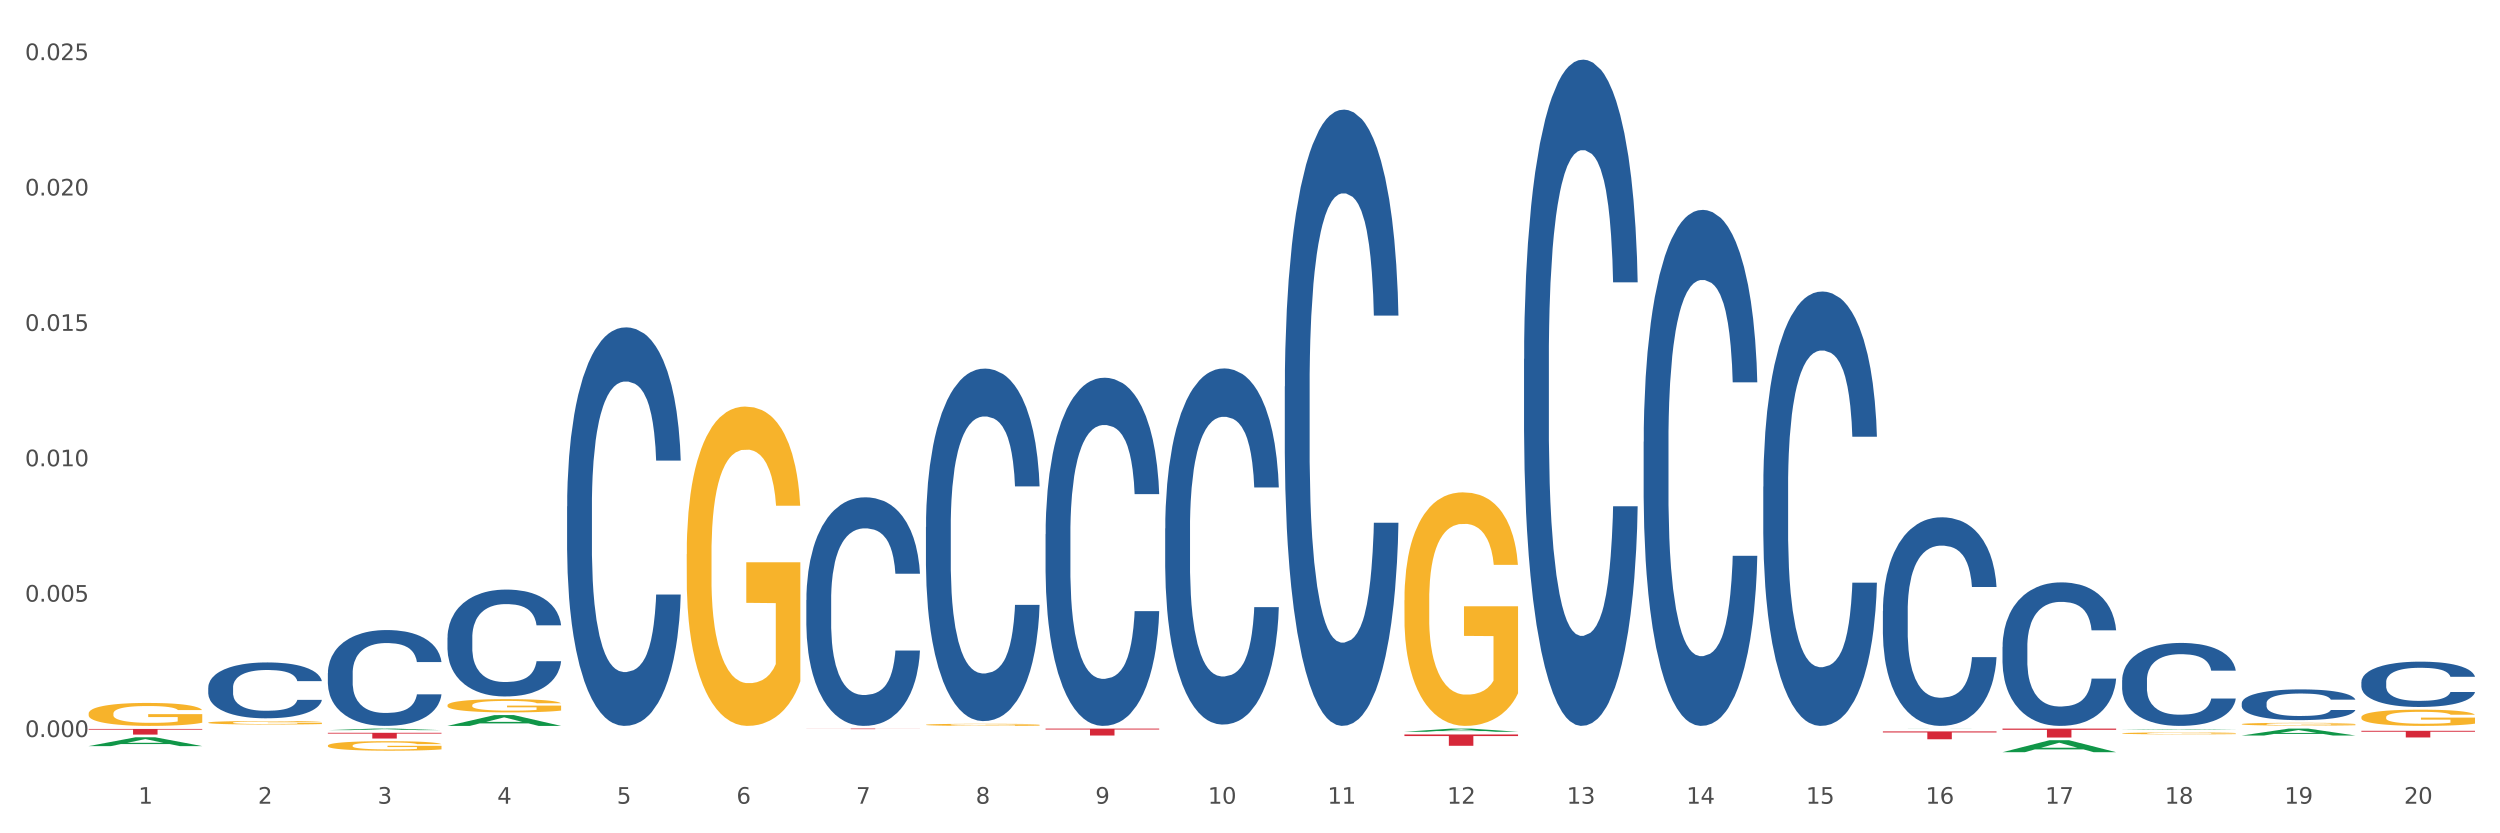 <?xml version="1.0" encoding="utf-8" standalone="no"?>
<!DOCTYPE svg PUBLIC "-//W3C//DTD SVG 1.1//EN"
  "http://www.w3.org/Graphics/SVG/1.1/DTD/svg11.dtd">
<svg xmlns:xlink="http://www.w3.org/1999/xlink" width="1080pt" height="360pt" viewBox="0 0 1080 360" xmlns="http://www.w3.org/2000/svg" version="1.1">
 <rect x="0" y="0" width="1080" height="360" fill="#333333" stroke="none"/>
 <defs>
  <style type="text/css">*{stroke-linejoin: round; stroke-linecap: butt}</style>
 </defs>
 <g id="figure_1">
  <g id="patch_1">
   <path d="M 0 360 
L 1080 360 
L 1080 0 
L 0 0 
z
" style="fill: #ffffff; stroke: #ffffff; stroke-linejoin: miter"/>
  </g>
  <g id="axes_1">
   <g id="matplotlib.axis_1">
    <g id="xtick_1">
     <g id="text_1">
      <!-- 1 -->
      <g style="fill: #4d4d4d" transform="translate(59.775 347.204) scale(0.096 -0.096)">
       <defs>
        <path id="DejaVuSans-31" d="M 794 531 
L 1825 531 
L 1825 4091 
L 703 3866 
L 703 4441 
L 1819 4666 
L 2450 4666 
L 2450 531 
L 3481 531 
L 3481 0 
L 794 0 
L 794 531 
z
" transform="scale(0.016)"/>
       </defs>
       <use xlink:href="#DejaVuSans-31"/>
      </g>
     </g>
    </g>
    <g id="xtick_2">
     <g id="text_2">
      <!-- 2 -->
      <g style="fill: #4d4d4d" transform="translate(111.45 347.204) scale(0.096 -0.096)">
       <defs>
        <path id="DejaVuSans-32" d="M 1228 531 
L 3431 531 
L 3431 0 
L 469 0 
L 469 531 
Q 828 903 1448 1529 
Q 2069 2156 2228 2338 
Q 2531 2678 2651 2914 
Q 2772 3150 2772 3378 
Q 2772 3750 2511 3984 
Q 2250 4219 1831 4219 
Q 1534 4219 1204 4116 
Q 875 4013 500 3803 
L 500 4441 
Q 881 4594 1212 4672 
Q 1544 4750 1819 4750 
Q 2544 4750 2975 4387 
Q 3406 4025 3406 3419 
Q 3406 3131 3298 2873 
Q 3191 2616 2906 2266 
Q 2828 2175 2409 1742 
Q 1991 1309 1228 531 
z
" transform="scale(0.016)"/>
       </defs>
       <use xlink:href="#DejaVuSans-32"/>
      </g>
     </g>
    </g>
    <g id="xtick_3">
     <g id="text_3">
      <!-- 3 -->
      <g style="fill: #4d4d4d" transform="translate(163.125 347.204) scale(0.096 -0.096)">
       <defs>
        <path id="DejaVuSans-33" d="M 2597 2516 
Q 3050 2419 3304 2112 
Q 3559 1806 3559 1356 
Q 3559 666 3084 287 
Q 2609 -91 1734 -91 
Q 1441 -91 1130 -33 
Q 819 25 488 141 
L 488 750 
Q 750 597 1062 519 
Q 1375 441 1716 441 
Q 2309 441 2620 675 
Q 2931 909 2931 1356 
Q 2931 1769 2642 2001 
Q 2353 2234 1838 2234 
L 1294 2234 
L 1294 2753 
L 1863 2753 
Q 2328 2753 2575 2939 
Q 2822 3125 2822 3475 
Q 2822 3834 2567 4026 
Q 2313 4219 1838 4219 
Q 1578 4219 1281 4162 
Q 984 4106 628 3988 
L 628 4550 
Q 988 4650 1302 4700 
Q 1616 4750 1894 4750 
Q 2613 4750 3031 4423 
Q 3450 4097 3450 3541 
Q 3450 3153 3228 2886 
Q 3006 2619 2597 2516 
z
" transform="scale(0.016)"/>
       </defs>
       <use xlink:href="#DejaVuSans-33"/>
      </g>
     </g>
    </g>
    <g id="xtick_4">
     <g id="text_4">
      <!-- 4 -->
      <g style="fill: #4d4d4d" transform="translate(214.8 347.204) scale(0.096 -0.096)">
       <defs>
        <path id="DejaVuSans-34" d="M 2419 4116 
L 825 1625 
L 2419 1625 
L 2419 4116 
z
M 2253 4666 
L 3047 4666 
L 3047 1625 
L 3713 1625 
L 3713 1100 
L 3047 1100 
L 3047 0 
L 2419 0 
L 2419 1100 
L 313 1100 
L 313 1709 
L 2253 4666 
z
" transform="scale(0.016)"/>
       </defs>
       <use xlink:href="#DejaVuSans-34"/>
      </g>
     </g>
    </g>
    <g id="xtick_5">
     <g id="text_5">
      <!-- 5 -->
      <g style="fill: #4d4d4d" transform="translate(266.475 347.204) scale(0.096 -0.096)">
       <defs>
        <path id="DejaVuSans-35" d="M 691 4666 
L 3169 4666 
L 3169 4134 
L 1269 4134 
L 1269 2991 
Q 1406 3038 1543 3061 
Q 1681 3084 1819 3084 
Q 2600 3084 3056 2656 
Q 3513 2228 3513 1497 
Q 3513 744 3044 326 
Q 2575 -91 1722 -91 
Q 1428 -91 1123 -41 
Q 819 9 494 109 
L 494 744 
Q 775 591 1075 516 
Q 1375 441 1709 441 
Q 2250 441 2565 725 
Q 2881 1009 2881 1497 
Q 2881 1984 2565 2268 
Q 2250 2553 1709 2553 
Q 1456 2553 1204 2497 
Q 953 2441 691 2322 
L 691 4666 
z
" transform="scale(0.016)"/>
       </defs>
       <use xlink:href="#DejaVuSans-35"/>
      </g>
     </g>
    </g>
    <g id="xtick_6">
     <g id="text_6">
      <!-- 6 -->
      <g style="fill: #4d4d4d" transform="translate(318.15 347.204) scale(0.096 -0.096)">
       <defs>
        <path id="DejaVuSans-36" d="M 2113 2584 
Q 1688 2584 1439 2293 
Q 1191 2003 1191 1497 
Q 1191 994 1439 701 
Q 1688 409 2113 409 
Q 2538 409 2786 701 
Q 3034 994 3034 1497 
Q 3034 2003 2786 2293 
Q 2538 2584 2113 2584 
z
M 3366 4563 
L 3366 3988 
Q 3128 4100 2886 4159 
Q 2644 4219 2406 4219 
Q 1781 4219 1451 3797 
Q 1122 3375 1075 2522 
Q 1259 2794 1537 2939 
Q 1816 3084 2150 3084 
Q 2853 3084 3261 2657 
Q 3669 2231 3669 1497 
Q 3669 778 3244 343 
Q 2819 -91 2113 -91 
Q 1303 -91 875 529 
Q 447 1150 447 2328 
Q 447 3434 972 4092 
Q 1497 4750 2381 4750 
Q 2619 4750 2861 4703 
Q 3103 4656 3366 4563 
z
" transform="scale(0.016)"/>
       </defs>
       <use xlink:href="#DejaVuSans-36"/>
      </g>
     </g>
    </g>
    <g id="xtick_7">
     <g id="text_7">
      <!-- 7 -->
      <g style="fill: #4d4d4d" transform="translate(369.825 347.204) scale(0.096 -0.096)">
       <defs>
        <path id="DejaVuSans-37" d="M 525 4666 
L 3525 4666 
L 3525 4397 
L 1831 0 
L 1172 0 
L 2766 4134 
L 525 4134 
L 525 4666 
z
" transform="scale(0.016)"/>
       </defs>
       <use xlink:href="#DejaVuSans-37"/>
      </g>
     </g>
    </g>
    <g id="xtick_8">
     <g id="text_8">
      <!-- 8 -->
      <g style="fill: #4d4d4d" transform="translate(421.5 347.204) scale(0.096 -0.096)">
       <defs>
        <path id="DejaVuSans-38" d="M 2034 2216 
Q 1584 2216 1326 1975 
Q 1069 1734 1069 1313 
Q 1069 891 1326 650 
Q 1584 409 2034 409 
Q 2484 409 2743 651 
Q 3003 894 3003 1313 
Q 3003 1734 2745 1975 
Q 2488 2216 2034 2216 
z
M 1403 2484 
Q 997 2584 770 2862 
Q 544 3141 544 3541 
Q 544 4100 942 4425 
Q 1341 4750 2034 4750 
Q 2731 4750 3128 4425 
Q 3525 4100 3525 3541 
Q 3525 3141 3298 2862 
Q 3072 2584 2669 2484 
Q 3125 2378 3379 2068 
Q 3634 1759 3634 1313 
Q 3634 634 3220 271 
Q 2806 -91 2034 -91 
Q 1263 -91 848 271 
Q 434 634 434 1313 
Q 434 1759 690 2068 
Q 947 2378 1403 2484 
z
M 1172 3481 
Q 1172 3119 1398 2916 
Q 1625 2713 2034 2713 
Q 2441 2713 2670 2916 
Q 2900 3119 2900 3481 
Q 2900 3844 2670 4047 
Q 2441 4250 2034 4250 
Q 1625 4250 1398 4047 
Q 1172 3844 1172 3481 
z
" transform="scale(0.016)"/>
       </defs>
       <use xlink:href="#DejaVuSans-38"/>
      </g>
     </g>
    </g>
    <g id="xtick_9">
     <g id="text_9">
      <!-- 9 -->
      <g style="fill: #4d4d4d" transform="translate(473.175 347.204) scale(0.096 -0.096)">
       <defs>
        <path id="DejaVuSans-39" d="M 703 97 
L 703 672 
Q 941 559 1184 500 
Q 1428 441 1663 441 
Q 2288 441 2617 861 
Q 2947 1281 2994 2138 
Q 2813 1869 2534 1725 
Q 2256 1581 1919 1581 
Q 1219 1581 811 2004 
Q 403 2428 403 3163 
Q 403 3881 828 4315 
Q 1253 4750 1959 4750 
Q 2769 4750 3195 4129 
Q 3622 3509 3622 2328 
Q 3622 1225 3098 567 
Q 2575 -91 1691 -91 
Q 1453 -91 1209 -44 
Q 966 3 703 97 
z
M 1959 2075 
Q 2384 2075 2632 2365 
Q 2881 2656 2881 3163 
Q 2881 3666 2632 3958 
Q 2384 4250 1959 4250 
Q 1534 4250 1286 3958 
Q 1038 3666 1038 3163 
Q 1038 2656 1286 2365 
Q 1534 2075 1959 2075 
z
" transform="scale(0.016)"/>
       </defs>
       <use xlink:href="#DejaVuSans-39"/>
      </g>
     </g>
    </g>
    <g id="xtick_10">
     <g id="text_10">
      <!-- 10 -->
      <g style="fill: #4d4d4d" transform="translate(521.796 347.204) scale(0.096 -0.096)">
       <defs>
        <path id="DejaVuSans-30" d="M 2034 4250 
Q 1547 4250 1301 3770 
Q 1056 3291 1056 2328 
Q 1056 1369 1301 889 
Q 1547 409 2034 409 
Q 2525 409 2770 889 
Q 3016 1369 3016 2328 
Q 3016 3291 2770 3770 
Q 2525 4250 2034 4250 
z
M 2034 4750 
Q 2819 4750 3233 4129 
Q 3647 3509 3647 2328 
Q 3647 1150 3233 529 
Q 2819 -91 2034 -91 
Q 1250 -91 836 529 
Q 422 1150 422 2328 
Q 422 3509 836 4129 
Q 1250 4750 2034 4750 
z
" transform="scale(0.016)"/>
       </defs>
       <use xlink:href="#DejaVuSans-31"/>
       <use xlink:href="#DejaVuSans-30" transform="translate(63.623 0)"/>
      </g>
     </g>
    </g>
    <g id="xtick_11">
     <g id="text_11">
      <!-- 11 -->
      <g style="fill: #4d4d4d" transform="translate(573.471 347.204) scale(0.096 -0.096)">
       <use xlink:href="#DejaVuSans-31"/>
       <use xlink:href="#DejaVuSans-31" transform="translate(63.623 0)"/>
      </g>
     </g>
    </g>
    <g id="xtick_12">
     <g id="text_12">
      <!-- 12 -->
      <g style="fill: #4d4d4d" transform="translate(625.146 347.204) scale(0.096 -0.096)">
       <use xlink:href="#DejaVuSans-31"/>
       <use xlink:href="#DejaVuSans-32" transform="translate(63.623 0)"/>
      </g>
     </g>
    </g>
    <g id="xtick_13">
     <g id="text_13">
      <!-- 13 -->
      <g style="fill: #4d4d4d" transform="translate(676.821 347.204) scale(0.096 -0.096)">
       <use xlink:href="#DejaVuSans-31"/>
       <use xlink:href="#DejaVuSans-33" transform="translate(63.623 0)"/>
      </g>
     </g>
    </g>
    <g id="xtick_14">
     <g id="text_14">
      <!-- 14 -->
      <g style="fill: #4d4d4d" transform="translate(728.496 347.204) scale(0.096 -0.096)">
       <use xlink:href="#DejaVuSans-31"/>
       <use xlink:href="#DejaVuSans-34" transform="translate(63.623 0)"/>
      </g>
     </g>
    </g>
    <g id="xtick_15">
     <g id="text_15">
      <!-- 15 -->
      <g style="fill: #4d4d4d" transform="translate(780.171 347.204) scale(0.096 -0.096)">
       <use xlink:href="#DejaVuSans-31"/>
       <use xlink:href="#DejaVuSans-35" transform="translate(63.623 0)"/>
      </g>
     </g>
    </g>
    <g id="xtick_16">
     <g id="text_16">
      <!-- 16 -->
      <g style="fill: #4d4d4d" transform="translate(831.846 347.204) scale(0.096 -0.096)">
       <use xlink:href="#DejaVuSans-31"/>
       <use xlink:href="#DejaVuSans-36" transform="translate(63.623 0)"/>
      </g>
     </g>
    </g>
    <g id="xtick_17">
     <g id="text_17">
      <!-- 17 -->
      <g style="fill: #4d4d4d" transform="translate(883.521 347.204) scale(0.096 -0.096)">
       <use xlink:href="#DejaVuSans-31"/>
       <use xlink:href="#DejaVuSans-37" transform="translate(63.623 0)"/>
      </g>
     </g>
    </g>
    <g id="xtick_18">
     <g id="text_18">
      <!-- 18 -->
      <g style="fill: #4d4d4d" transform="translate(935.196 347.204) scale(0.096 -0.096)">
       <use xlink:href="#DejaVuSans-31"/>
       <use xlink:href="#DejaVuSans-38" transform="translate(63.623 0)"/>
      </g>
     </g>
    </g>
    <g id="xtick_19">
     <g id="text_19">
      <!-- 19 -->
      <g style="fill: #4d4d4d" transform="translate(986.871 347.204) scale(0.096 -0.096)">
       <use xlink:href="#DejaVuSans-31"/>
       <use xlink:href="#DejaVuSans-39" transform="translate(63.623 0)"/>
      </g>
     </g>
    </g>
    <g id="xtick_20">
     <g id="text_20">
      <!-- 20 -->
      <g style="fill: #4d4d4d" transform="translate(1038.546 347.204) scale(0.096 -0.096)">
       <use xlink:href="#DejaVuSans-32"/>
       <use xlink:href="#DejaVuSans-30" transform="translate(63.623 0)"/>
      </g>
     </g>
    </g>
    <g id="xtick_21"/>
    <g id="xtick_22"/>
    <g id="xtick_23"/>
    <g id="xtick_24"/>
    <g id="xtick_25"/>
    <g id="xtick_26"/>
    <g id="xtick_27"/>
    <g id="xtick_28"/>
    <g id="xtick_29"/>
    <g id="xtick_30"/>
    <g id="xtick_31"/>
    <g id="xtick_32"/>
    <g id="xtick_33"/>
    <g id="xtick_34"/>
    <g id="xtick_35"/>
    <g id="xtick_36"/>
    <g id="xtick_37"/>
    <g id="xtick_38"/>
    <g id="xtick_39"/>
   </g>
   <g id="matplotlib.axis_2">
    <g id="ytick_1">
     <g id="text_21">
      <!-- 0.000 -->
      <g style="fill: #4d4d4d" transform="translate(10.8 318.396) scale(0.096 -0.096)">
       <defs>
        <path id="DejaVuSans-2e" d="M 684 794 
L 1344 794 
L 1344 0 
L 684 0 
L 684 794 
z
" transform="scale(0.016)"/>
       </defs>
       <use xlink:href="#DejaVuSans-30"/>
       <use xlink:href="#DejaVuSans-2e" transform="translate(63.623 0)"/>
       <use xlink:href="#DejaVuSans-30" transform="translate(95.41 0)"/>
       <use xlink:href="#DejaVuSans-30" transform="translate(159.033 0)"/>
       <use xlink:href="#DejaVuSans-30" transform="translate(222.656 0)"/>
      </g>
     </g>
    </g>
    <g id="ytick_2">
     <g id="text_22">
      <!-- 0.005 -->
      <g style="fill: #4d4d4d" transform="translate(10.8 259.912) scale(0.096 -0.096)">
       <use xlink:href="#DejaVuSans-30"/>
       <use xlink:href="#DejaVuSans-2e" transform="translate(63.623 0)"/>
       <use xlink:href="#DejaVuSans-30" transform="translate(95.41 0)"/>
       <use xlink:href="#DejaVuSans-30" transform="translate(159.033 0)"/>
       <use xlink:href="#DejaVuSans-35" transform="translate(222.656 0)"/>
      </g>
     </g>
    </g>
    <g id="ytick_3">
     <g id="text_23">
      <!-- 0.010 -->
      <g style="fill: #4d4d4d" transform="translate(10.8 201.428) scale(0.096 -0.096)">
       <use xlink:href="#DejaVuSans-30"/>
       <use xlink:href="#DejaVuSans-2e" transform="translate(63.623 0)"/>
       <use xlink:href="#DejaVuSans-30" transform="translate(95.41 0)"/>
       <use xlink:href="#DejaVuSans-31" transform="translate(159.033 0)"/>
       <use xlink:href="#DejaVuSans-30" transform="translate(222.656 0)"/>
      </g>
     </g>
    </g>
    <g id="ytick_4">
     <g id="text_24">
      <!-- 0.015 -->
      <g style="fill: #4d4d4d" transform="translate(10.8 142.944) scale(0.096 -0.096)">
       <use xlink:href="#DejaVuSans-30"/>
       <use xlink:href="#DejaVuSans-2e" transform="translate(63.623 0)"/>
       <use xlink:href="#DejaVuSans-30" transform="translate(95.41 0)"/>
       <use xlink:href="#DejaVuSans-31" transform="translate(159.033 0)"/>
       <use xlink:href="#DejaVuSans-35" transform="translate(222.656 0)"/>
      </g>
     </g>
    </g>
    <g id="ytick_5">
     <g id="text_25">
      <!-- 0.020 -->
      <g style="fill: #4d4d4d" transform="translate(10.8 84.46) scale(0.096 -0.096)">
       <use xlink:href="#DejaVuSans-30"/>
       <use xlink:href="#DejaVuSans-2e" transform="translate(63.623 0)"/>
       <use xlink:href="#DejaVuSans-30" transform="translate(95.41 0)"/>
       <use xlink:href="#DejaVuSans-32" transform="translate(159.033 0)"/>
       <use xlink:href="#DejaVuSans-30" transform="translate(222.656 0)"/>
      </g>
     </g>
    </g>
    <g id="ytick_6">
     <g id="text_26">
      <!-- 0.025 -->
      <g style="fill: #4d4d4d" transform="translate(10.8 25.976) scale(0.096 -0.096)">
       <use xlink:href="#DejaVuSans-30"/>
       <use xlink:href="#DejaVuSans-2e" transform="translate(63.623 0)"/>
       <use xlink:href="#DejaVuSans-30" transform="translate(95.41 0)"/>
       <use xlink:href="#DejaVuSans-32" transform="translate(159.033 0)"/>
       <use xlink:href="#DejaVuSans-35" transform="translate(222.656 0)"/>
      </g>
     </g>
    </g>
    <g id="ytick_7"/>
    <g id="ytick_8"/>
    <g id="ytick_9"/>
    <g id="ytick_10"/>
    <g id="ytick_11"/>
   </g>
   <g id="PolyCollection_1">
    <path d="M 38.283 322.312 
L 38.334 322.308 
L 58.577 318.496 
L 66.979 318.492 
L 87.374 322.319 
L 77.657 322.319 
L 73.254 321.428 
L 52.352 321.428 
L 52.201 321.442 
L 47.949 322.319 
L 38.283 322.319 
L 38.283 322.312 
L 54.984 320.896 
L 70.623 320.892 
L 62.879 319.308 
L 62.778 319.3 
L 62.677 319.311 
L 54.934 320.892 
L 54.984 320.896 
L 38.283 322.312 
z
" clip-path="url(#p12a810cc28)" style="fill: #109648"/>
    <path d="M 865.084 314.748 
L 914.175 314.748 
L 914.175 315.285 
L 894.864 315.289 
L 894.864 318.61 
L 884.278 318.61 
L 884.278 315.289 
L 865.084 315.285 
L 865.084 314.752 
L 865.084 314.748 
z
" clip-path="url(#p12a810cc28)" style="fill: #d62839"/>
    <path d="M 813.409 315.95 
L 862.5 315.95 
L 862.5 316.424 
L 843.189 316.427 
L 843.189 319.36 
L 832.603 319.36 
L 832.603 316.427 
L 813.409 316.424 
L 813.409 315.953 
L 813.409 315.95 
z
" clip-path="url(#p12a810cc28)" style="fill: #d62839"/>
    <path d="M 606.708 317.285 
L 655.8 317.285 
L 655.8 317.967 
L 636.489 317.971 
L 636.489 322.189 
L 625.903 322.189 
L 625.903 317.971 
L 606.708 317.967 
L 606.708 317.29 
L 606.708 317.285 
z
" clip-path="url(#p12a810cc28)" style="fill: #d62839"/>
    <path d="M 451.683 314.748 
L 500.775 314.748 
L 500.775 315.165 
L 481.464 315.168 
L 481.464 317.748 
L 470.878 317.748 
L 470.878 315.168 
L 451.683 315.165 
L 451.683 314.751 
L 451.683 314.748 
z
" clip-path="url(#p12a810cc28)" style="fill: #d62839"/>
    <path d="M 38.283 308.255 
L 38.341 308.245 
L 38.341 307.919 
L 38.457 307.638 
L 39.036 306.959 
L 39.906 306.397 
L 40.543 306.098 
L 41.181 305.853 
L 41.934 305.608 
L 42.862 305.355 
L 44.543 304.983 
L 45.586 304.793 
L 46.861 304.593 
L 49.179 304.303 
L 50.86 304.14 
L 52.599 304.004 
L 55.439 303.841 
L 57.294 303.769 
L 59.264 303.714 
L 61.64 303.678 
L 63.437 303.669 
L 67.378 303.696 
L 70.74 303.778 
L 72.363 303.841 
L 74.449 303.95 
L 75.551 304.022 
L 77.347 304.167 
L 79.202 304.358 
L 80.477 304.521 
L 82.39 304.829 
L 83.839 305.137 
L 85.172 305.518 
L 85.867 305.78 
L 86.389 306.025 
L 86.853 306.306 
L 87.316 306.75 
L 76.884 306.75 
L 76.478 306.433 
L 75.84 306.134 
L 74.913 305.844 
L 74.102 305.663 
L 72.711 305.436 
L 71.436 305.291 
L 70.102 305.182 
L 68.48 305.092 
L 67.205 305.046 
L 65.408 305.01 
L 61.872 305.019 
L 59.496 305.092 
L 57.873 305.182 
L 56.83 305.264 
L 55.903 305.355 
L 54.859 305.481 
L 53.642 305.672 
L 52.773 305.844 
L 51.903 306.061 
L 51.208 306.279 
L 50.57 306.533 
L 50.049 306.805 
L 49.643 307.085 
L 49.295 307.43 
L 49.005 308.001 
L 49.005 309.242 
L 49.121 309.523 
L 49.411 309.895 
L 49.759 310.176 
L 50.338 310.511 
L 50.86 310.738 
L 51.845 311.064 
L 52.947 311.336 
L 53.816 311.508 
L 54.685 311.653 
L 56.192 311.852 
L 57.873 312.016 
L 59.322 312.115 
L 61.293 312.206 
L 62.626 312.242 
L 63.785 312.26 
L 66.625 312.26 
L 68.654 312.233 
L 70.914 312.17 
L 72.653 312.088 
L 74.102 311.988 
L 75.725 311.825 
L 76.768 311.671 
L 76.768 309.777 
L 64.017 309.768 
L 64.017 308.508 
L 87.374 308.508 
L 87.374 312.206 
L 86.389 312.396 
L 85.288 312.568 
L 84.129 312.722 
L 82.39 312.913 
L 80.303 313.094 
L 78.449 313.221 
L 76.478 313.33 
L 74.16 313.429 
L 71.146 313.52 
L 69.291 313.556 
L 66.973 313.583 
L 64.249 313.592 
L 61.872 313.574 
L 59.554 313.529 
L 57.12 313.447 
L 54.743 313.33 
L 52.947 313.212 
L 51.15 313.067 
L 49.237 312.877 
L 47.73 312.695 
L 46.571 312.532 
L 45.296 312.324 
L 43.905 312.052 
L 42.862 311.807 
L 41.934 311.553 
L 40.949 311.227 
L 40.254 310.946 
L 39.558 310.593 
L 39.152 310.33 
L 38.689 309.922 
L 38.341 309.351 
L 38.283 308.255 
z
" clip-path="url(#p12a810cc28)" style="fill: #f7b32b"/>
    <path d="M 348.333 314.748 
L 397.425 314.748 
L 397.425 314.782 
L 378.114 314.782 
L 378.114 314.991 
L 367.528 314.991 
L 367.528 314.782 
L 348.333 314.782 
L 348.333 314.749 
L 348.333 314.748 
z
" clip-path="url(#p12a810cc28)" style="fill: #d62839"/>
    <path d="M 141.633 316.582 
L 190.724 316.582 
L 190.724 316.923 
L 171.414 316.925 
L 171.414 319.035 
L 160.828 319.035 
L 160.828 316.925 
L 141.633 316.923 
L 141.633 316.584 
L 141.633 316.582 
z
" clip-path="url(#p12a810cc28)" style="fill: #d62839"/>
    <path d="M 38.283 314.885 
L 87.374 314.885 
L 87.374 315.225 
L 68.063 315.228 
L 68.063 317.336 
L 57.477 317.336 
L 57.477 315.228 
L 38.283 315.225 
L 38.283 314.887 
L 38.283 314.885 
z
" clip-path="url(#p12a810cc28)" style="fill: #d62839"/>
    <path d="M 89.958 297.016 
L 90.016 296.994 
L 90.016 296.377 
L 90.19 295.539 
L 90.828 293.995 
L 91.641 292.827 
L 93.033 291.46 
L 93.788 290.886 
L 94.774 290.247 
L 96.805 289.21 
L 99.126 288.328 
L 100.751 287.843 
L 101.97 287.535 
L 104.697 286.983 
L 106.264 286.741 
L 107.889 286.542 
L 109.281 286.41 
L 111.602 286.256 
L 113.459 286.19 
L 115.606 286.168 
L 117.405 286.19 
L 119.784 286.278 
L 123.266 286.542 
L 124.6 286.697 
L 126.399 286.961 
L 128.256 287.314 
L 129.765 287.667 
L 131.506 288.174 
L 133.305 288.836 
L 135.045 289.674 
L 136.264 290.445 
L 137.25 291.261 
L 138.121 292.253 
L 138.759 293.334 
L 139.049 294.238 
L 128.43 294.238 
L 128.14 293.422 
L 127.56 292.54 
L 126.98 291.945 
L 126.341 291.46 
L 125.355 290.908 
L 124.484 290.556 
L 123.034 290.137 
L 121.699 289.872 
L 120.597 289.718 
L 119.262 289.585 
L 116.419 289.453 
L 114.388 289.453 
L 113.111 289.497 
L 111.544 289.607 
L 110.21 289.762 
L 108.643 290.026 
L 107.424 290.313 
L 106.206 290.688 
L 105.509 290.952 
L 104.465 291.438 
L 103.769 291.834 
L 102.84 292.518 
L 102.318 293.003 
L 101.389 294.26 
L 100.983 295.186 
L 100.809 295.826 
L 100.693 296.531 
L 100.693 299.971 
L 101.041 301.515 
L 101.331 302.176 
L 101.796 302.926 
L 102.666 303.896 
L 103.943 304.844 
L 105.277 305.528 
L 106.38 305.947 
L 107.424 306.255 
L 108.469 306.498 
L 109.745 306.718 
L 110.79 306.851 
L 112.357 306.983 
L 114.214 307.049 
L 115.664 307.049 
L 118.624 306.939 
L 119.958 306.829 
L 121.235 306.674 
L 122.628 306.432 
L 123.73 306.167 
L 124.368 305.969 
L 125.413 305.55 
L 126.225 305.109 
L 126.922 304.602 
L 127.386 304.161 
L 127.908 303.499 
L 128.314 302.749 
L 128.43 302.352 
L 139.049 302.352 
L 138.817 303.146 
L 138.411 303.918 
L 137.599 304.954 
L 136.96 305.55 
L 135.974 306.277 
L 134.929 306.895 
L 133.479 307.578 
L 132.144 308.086 
L 130.751 308.527 
L 129.243 308.923 
L 126.515 309.475 
L 125.529 309.629 
L 123.44 309.894 
L 121.815 310.048 
L 119.436 310.202 
L 116.999 310.291 
L 114.446 310.313 
L 112.183 310.268 
L 109.687 310.136 
L 108.121 310.004 
L 106.38 309.805 
L 104.349 309.497 
L 102.434 309.122 
L 100.635 308.681 
L 98.952 308.174 
L 97.386 307.6 
L 95.355 306.652 
L 93.846 305.726 
L 92.743 304.866 
L 91.989 304.139 
L 91.235 303.212 
L 90.828 302.573 
L 90.19 301.029 
L 89.958 299.596 
L 89.958 297.016 
z
" clip-path="url(#p12a810cc28)" style="fill: #255c99"/>
    <path d="M 141.633 290.785 
L 141.691 290.747 
L 141.691 289.688 
L 141.865 288.251 
L 142.503 285.603 
L 143.316 283.599 
L 144.709 281.254 
L 145.463 280.27 
L 146.449 279.174 
L 148.48 277.396 
L 150.801 275.883 
L 152.426 275.051 
L 153.645 274.521 
L 156.372 273.576 
L 157.939 273.16 
L 159.564 272.819 
L 160.956 272.592 
L 163.277 272.328 
L 165.134 272.214 
L 167.281 272.176 
L 169.08 272.214 
L 171.459 272.365 
L 174.941 272.819 
L 176.276 273.084 
L 178.074 273.538 
L 179.931 274.143 
L 181.44 274.748 
L 183.181 275.618 
L 184.98 276.753 
L 186.72 278.19 
L 187.939 279.514 
L 188.926 280.913 
L 189.796 282.615 
L 190.434 284.469 
L 190.724 286.02 
L 180.105 286.02 
L 179.815 284.62 
L 179.235 283.107 
L 178.655 282.086 
L 178.016 281.254 
L 177.03 280.308 
L 176.159 279.703 
L 174.709 278.984 
L 173.374 278.531 
L 172.272 278.266 
L 170.937 278.039 
L 168.094 277.812 
L 166.063 277.812 
L 164.786 277.888 
L 163.219 278.077 
L 161.885 278.341 
L 160.318 278.795 
L 159.099 279.287 
L 157.881 279.93 
L 157.184 280.384 
L 156.14 281.216 
L 155.444 281.897 
L 154.515 283.069 
L 153.993 283.901 
L 153.064 286.057 
L 152.658 287.646 
L 152.484 288.743 
L 152.368 289.953 
L 152.368 295.853 
L 152.716 298.501 
L 153.006 299.636 
L 153.471 300.922 
L 154.341 302.586 
L 155.618 304.212 
L 156.952 305.385 
L 158.055 306.104 
L 159.099 306.633 
L 160.144 307.049 
L 161.42 307.427 
L 162.465 307.654 
L 164.032 307.881 
L 165.889 307.995 
L 167.339 307.995 
L 170.299 307.806 
L 171.633 307.616 
L 172.91 307.352 
L 174.303 306.936 
L 175.405 306.482 
L 176.043 306.141 
L 177.088 305.423 
L 177.9 304.666 
L 178.597 303.796 
L 179.061 303.04 
L 179.583 301.905 
L 179.989 300.619 
L 180.105 299.938 
L 190.724 299.938 
L 190.492 301.3 
L 190.086 302.624 
L 189.274 304.401 
L 188.635 305.423 
L 187.649 306.671 
L 186.604 307.73 
L 185.154 308.902 
L 183.819 309.772 
L 182.426 310.529 
L 180.918 311.21 
L 178.19 312.155 
L 177.204 312.42 
L 175.115 312.874 
L 173.49 313.139 
L 171.111 313.403 
L 168.674 313.555 
L 166.121 313.592 
L 163.858 313.517 
L 161.362 313.29 
L 159.796 313.063 
L 158.055 312.723 
L 156.024 312.193 
L 154.109 311.55 
L 152.31 310.794 
L 150.627 309.924 
L 149.061 308.94 
L 147.03 307.314 
L 145.521 305.725 
L 144.418 304.25 
L 143.664 303.002 
L 142.91 301.413 
L 142.503 300.317 
L 141.865 297.669 
L 141.633 295.211 
L 141.633 290.785 
z
" clip-path="url(#p12a810cc28)" style="fill: #255c99"/>
    <path d="M 193.308 275.444 
L 193.366 275.402 
L 193.366 274.221 
L 193.54 272.618 
L 194.179 269.666 
L 194.991 267.431 
L 196.384 264.816 
L 197.138 263.72 
L 198.124 262.497 
L 200.155 260.514 
L 202.476 258.828 
L 204.101 257.9 
L 205.32 257.309 
L 208.047 256.255 
L 209.614 255.791 
L 211.239 255.412 
L 212.631 255.159 
L 214.952 254.863 
L 216.809 254.737 
L 218.956 254.695 
L 220.755 254.737 
L 223.134 254.905 
L 226.616 255.412 
L 227.951 255.707 
L 229.749 256.213 
L 231.606 256.888 
L 233.115 257.562 
L 234.856 258.532 
L 236.655 259.798 
L 238.395 261.4 
L 239.614 262.876 
L 240.601 264.437 
L 241.471 266.334 
L 242.109 268.401 
L 242.399 270.13 
L 231.78 270.13 
L 231.49 268.57 
L 230.91 266.883 
L 230.33 265.744 
L 229.691 264.816 
L 228.705 263.762 
L 227.834 263.087 
L 226.384 262.286 
L 225.049 261.78 
L 223.947 261.484 
L 222.612 261.231 
L 219.769 260.978 
L 217.738 260.978 
L 216.461 261.063 
L 214.894 261.274 
L 213.56 261.569 
L 211.993 262.075 
L 210.774 262.623 
L 209.556 263.34 
L 208.859 263.846 
L 207.815 264.774 
L 207.119 265.533 
L 206.19 266.84 
L 205.668 267.768 
L 204.74 270.172 
L 204.333 271.943 
L 204.159 273.166 
L 204.043 274.516 
L 204.043 281.095 
L 204.391 284.047 
L 204.682 285.312 
L 205.146 286.746 
L 206.016 288.602 
L 207.293 290.415 
L 208.627 291.722 
L 209.73 292.524 
L 210.774 293.114 
L 211.819 293.578 
L 213.095 294 
L 214.14 294.253 
L 215.707 294.506 
L 217.564 294.632 
L 219.014 294.632 
L 221.974 294.421 
L 223.308 294.211 
L 224.585 293.915 
L 225.978 293.451 
L 227.08 292.945 
L 227.718 292.566 
L 228.763 291.765 
L 229.575 290.921 
L 230.272 289.951 
L 230.736 289.108 
L 231.258 287.842 
L 231.664 286.409 
L 231.78 285.65 
L 242.399 285.65 
L 242.167 287.168 
L 241.761 288.644 
L 240.949 290.626 
L 240.31 291.765 
L 239.324 293.156 
L 238.279 294.337 
L 236.829 295.644 
L 235.494 296.614 
L 234.101 297.458 
L 232.593 298.217 
L 229.865 299.271 
L 228.879 299.567 
L 226.79 300.073 
L 225.165 300.368 
L 222.786 300.663 
L 220.349 300.832 
L 217.796 300.874 
L 215.533 300.79 
L 213.037 300.537 
L 211.471 300.283 
L 209.73 299.904 
L 207.699 299.314 
L 205.784 298.597 
L 203.985 297.753 
L 202.302 296.783 
L 200.736 295.687 
L 198.705 293.873 
L 197.196 292.102 
L 196.093 290.457 
L 195.339 289.066 
L 194.585 287.294 
L 194.179 286.071 
L 193.54 283.119 
L 193.308 280.378 
L 193.308 275.444 
z
" clip-path="url(#p12a810cc28)" style="fill: #255c99"/>
    <path d="M 244.983 218.778 
L 245.041 218.621 
L 245.041 214.218 
L 245.215 208.243 
L 245.854 197.237 
L 246.666 188.903 
L 248.059 179.154 
L 248.813 175.066 
L 249.799 170.506 
L 251.83 163.116 
L 254.151 156.827 
L 255.776 153.367 
L 256.995 151.166 
L 259.722 147.235 
L 261.289 145.505 
L 262.914 144.09 
L 264.306 143.147 
L 266.627 142.046 
L 268.484 141.575 
L 270.631 141.417 
L 272.43 141.575 
L 274.809 142.203 
L 278.291 144.09 
L 279.626 145.191 
L 281.424 147.078 
L 283.281 149.594 
L 284.79 152.109 
L 286.531 155.726 
L 288.33 160.443 
L 290.071 166.418 
L 291.289 171.921 
L 292.276 177.739 
L 293.146 184.815 
L 293.784 192.52 
L 294.074 198.966 
L 283.455 198.966 
L 283.165 193.148 
L 282.585 186.859 
L 282.005 182.614 
L 281.366 179.154 
L 280.38 175.223 
L 279.51 172.708 
L 278.059 169.72 
L 276.724 167.833 
L 275.622 166.733 
L 274.287 165.789 
L 271.444 164.846 
L 269.413 164.846 
L 268.136 165.16 
L 266.569 165.946 
L 265.235 167.047 
L 263.668 168.934 
L 262.449 170.978 
L 261.231 173.651 
L 260.535 175.538 
L 259.49 178.997 
L 258.794 181.827 
L 257.865 186.702 
L 257.343 190.161 
L 256.415 199.123 
L 256.008 205.727 
L 255.834 210.287 
L 255.718 215.319 
L 255.718 239.848 
L 256.066 250.855 
L 256.357 255.572 
L 256.821 260.918 
L 257.691 267.836 
L 258.968 274.598 
L 260.302 279.472 
L 261.405 282.459 
L 262.449 284.661 
L 263.494 286.39 
L 264.771 287.963 
L 265.815 288.906 
L 267.382 289.85 
L 269.239 290.321 
L 270.689 290.321 
L 273.649 289.535 
L 274.983 288.749 
L 276.26 287.648 
L 277.653 285.919 
L 278.755 284.032 
L 279.393 282.617 
L 280.438 279.629 
L 281.25 276.484 
L 281.947 272.868 
L 282.411 269.723 
L 282.933 265.006 
L 283.339 259.66 
L 283.455 256.83 
L 294.074 256.83 
L 293.842 262.49 
L 293.436 267.994 
L 292.624 275.384 
L 291.985 279.629 
L 290.999 284.818 
L 289.954 289.221 
L 288.504 294.095 
L 287.169 297.711 
L 285.776 300.856 
L 284.268 303.686 
L 281.54 307.617 
L 280.554 308.718 
L 278.465 310.605 
L 276.84 311.706 
L 274.461 312.806 
L 272.024 313.435 
L 269.471 313.592 
L 267.208 313.278 
L 264.713 312.335 
L 263.146 311.391 
L 261.405 309.976 
L 259.374 307.775 
L 257.459 305.102 
L 255.66 301.957 
L 253.977 298.34 
L 252.411 294.252 
L 250.38 287.491 
L 248.871 280.887 
L 247.768 274.755 
L 247.014 269.566 
L 246.26 262.962 
L 245.854 258.402 
L 245.215 247.395 
L 244.983 237.175 
L 244.983 218.778 
z
" clip-path="url(#p12a810cc28)" style="fill: #255c99"/>
    <path d="M 1020.109 294.629 
L 1020.167 294.611 
L 1020.167 294.11 
L 1020.341 293.431 
L 1020.979 292.178 
L 1021.792 291.23 
L 1023.184 290.121 
L 1023.939 289.656 
L 1024.925 289.137 
L 1026.956 288.296 
L 1029.277 287.581 
L 1030.902 287.187 
L 1032.12 286.937 
L 1034.848 286.489 
L 1036.414 286.293 
L 1038.039 286.132 
L 1039.432 286.024 
L 1041.753 285.899 
L 1043.61 285.845 
L 1045.757 285.827 
L 1047.556 285.845 
L 1049.935 285.917 
L 1053.417 286.132 
L 1054.751 286.257 
L 1056.55 286.471 
L 1058.407 286.758 
L 1059.916 287.044 
L 1061.656 287.455 
L 1063.455 287.992 
L 1065.196 288.672 
L 1066.415 289.298 
L 1067.401 289.96 
L 1068.272 290.765 
L 1068.91 291.642 
L 1069.2 292.375 
L 1058.581 292.375 
L 1058.291 291.713 
L 1057.711 290.998 
L 1057.13 290.515 
L 1056.492 290.121 
L 1055.506 289.674 
L 1054.635 289.388 
L 1053.184 289.048 
L 1051.85 288.833 
L 1050.747 288.708 
L 1049.413 288.6 
L 1046.569 288.493 
L 1044.538 288.493 
L 1043.262 288.529 
L 1041.695 288.618 
L 1040.36 288.743 
L 1038.794 288.958 
L 1037.575 289.191 
L 1036.356 289.495 
L 1035.66 289.71 
L 1034.616 290.103 
L 1033.919 290.425 
L 1032.991 290.98 
L 1032.469 291.373 
L 1031.54 292.393 
L 1031.134 293.144 
L 1030.96 293.663 
L 1030.844 294.236 
L 1030.844 297.026 
L 1031.192 298.279 
L 1031.482 298.815 
L 1031.946 299.424 
L 1032.817 300.211 
L 1034.093 300.98 
L 1035.428 301.535 
L 1036.531 301.875 
L 1037.575 302.125 
L 1038.619 302.322 
L 1039.896 302.501 
L 1040.941 302.608 
L 1042.507 302.715 
L 1044.364 302.769 
L 1045.815 302.769 
L 1048.774 302.68 
L 1050.109 302.59 
L 1051.386 302.465 
L 1052.778 302.268 
L 1053.881 302.053 
L 1054.519 301.892 
L 1055.564 301.553 
L 1056.376 301.195 
L 1057.072 300.783 
L 1057.536 300.425 
L 1058.059 299.889 
L 1058.465 299.281 
L 1058.581 298.958 
L 1069.2 298.958 
L 1068.968 299.603 
L 1068.562 300.229 
L 1067.749 301.069 
L 1067.111 301.553 
L 1066.125 302.143 
L 1065.08 302.644 
L 1063.629 303.198 
L 1062.295 303.61 
L 1060.902 303.968 
L 1059.393 304.29 
L 1056.666 304.737 
L 1055.68 304.862 
L 1053.591 305.077 
L 1051.966 305.202 
L 1049.587 305.327 
L 1047.15 305.399 
L 1044.596 305.417 
L 1042.333 305.381 
L 1039.838 305.274 
L 1038.271 305.166 
L 1036.531 305.005 
L 1034.5 304.755 
L 1032.585 304.451 
L 1030.786 304.093 
L 1029.103 303.681 
L 1027.536 303.216 
L 1025.505 302.447 
L 1023.997 301.696 
L 1022.894 300.998 
L 1022.14 300.408 
L 1021.385 299.656 
L 1020.979 299.137 
L 1020.341 297.885 
L 1020.109 296.722 
L 1020.109 294.629 
z
" clip-path="url(#p12a810cc28)" style="fill: #255c99"/>
    <path d="M 968.434 303.783 
L 968.492 303.77 
L 968.492 303.431 
L 968.666 302.97 
L 969.304 302.12 
L 970.116 301.477 
L 971.509 300.725 
L 972.263 300.409 
L 973.25 300.057 
L 975.281 299.487 
L 977.602 299.001 
L 979.227 298.734 
L 980.445 298.565 
L 983.173 298.261 
L 984.739 298.128 
L 986.364 298.019 
L 987.757 297.946 
L 990.078 297.861 
L 991.935 297.824 
L 994.082 297.812 
L 995.881 297.824 
L 998.26 297.873 
L 1001.741 298.019 
L 1003.076 298.103 
L 1004.875 298.249 
L 1006.732 298.443 
L 1008.241 298.637 
L 1009.981 298.916 
L 1011.78 299.281 
L 1013.521 299.742 
L 1014.74 300.166 
L 1015.726 300.615 
L 1016.597 301.161 
L 1017.235 301.756 
L 1017.525 302.254 
L 1006.906 302.254 
L 1006.616 301.805 
L 1006.036 301.319 
L 1005.455 300.992 
L 1004.817 300.725 
L 1003.83 300.421 
L 1002.96 300.227 
L 1001.509 299.997 
L 1000.175 299.851 
L 999.072 299.766 
L 997.738 299.693 
L 994.894 299.62 
L 992.863 299.62 
L 991.587 299.645 
L 990.02 299.705 
L 988.685 299.79 
L 987.119 299.936 
L 985.9 300.094 
L 984.681 300.3 
L 983.985 300.446 
L 982.941 300.712 
L 982.244 300.931 
L 981.316 301.307 
L 980.794 301.574 
L 979.865 302.266 
L 979.459 302.775 
L 979.285 303.127 
L 979.169 303.516 
L 979.169 305.409 
L 979.517 306.258 
L 979.807 306.622 
L 980.271 307.035 
L 981.142 307.569 
L 982.418 308.091 
L 983.753 308.467 
L 984.855 308.697 
L 985.9 308.867 
L 986.944 309.001 
L 988.221 309.122 
L 989.266 309.195 
L 990.832 309.268 
L 992.689 309.304 
L 994.14 309.304 
L 997.099 309.243 
L 998.434 309.183 
L 999.711 309.098 
L 1001.103 308.964 
L 1002.206 308.819 
L 1002.844 308.709 
L 1003.888 308.479 
L 1004.701 308.236 
L 1005.397 307.957 
L 1005.861 307.714 
L 1006.384 307.35 
L 1006.79 306.938 
L 1006.906 306.719 
L 1017.525 306.719 
L 1017.293 307.156 
L 1016.887 307.581 
L 1016.074 308.151 
L 1015.436 308.479 
L 1014.45 308.879 
L 1013.405 309.219 
L 1011.954 309.595 
L 1010.62 309.874 
L 1009.227 310.117 
L 1007.718 310.336 
L 1004.991 310.639 
L 1004.005 310.724 
L 1001.916 310.869 
L 1000.291 310.954 
L 997.912 311.039 
L 995.475 311.088 
L 992.921 311.1 
L 990.658 311.076 
L 988.163 311.003 
L 986.596 310.93 
L 984.855 310.821 
L 982.825 310.651 
L 980.91 310.445 
L 979.111 310.202 
L 977.428 309.923 
L 975.861 309.607 
L 973.83 309.086 
L 972.322 308.576 
L 971.219 308.103 
L 970.465 307.702 
L 969.71 307.193 
L 969.304 306.841 
L 968.666 305.991 
L 968.434 305.202 
L 968.434 303.783 
z
" clip-path="url(#p12a810cc28)" style="fill: #255c99"/>
    <path d="M 916.759 293.85 
L 916.817 293.818 
L 916.817 292.901 
L 916.991 291.657 
L 917.629 289.365 
L 918.441 287.63 
L 919.834 285.6 
L 920.588 284.749 
L 921.575 283.799 
L 923.606 282.261 
L 925.927 280.951 
L 927.552 280.231 
L 928.77 279.772 
L 931.498 278.954 
L 933.064 278.594 
L 934.689 278.299 
L 936.082 278.103 
L 938.403 277.874 
L 940.26 277.775 
L 942.407 277.743 
L 944.206 277.775 
L 946.585 277.906 
L 950.066 278.299 
L 951.401 278.528 
L 953.2 278.921 
L 955.057 279.445 
L 956.566 279.969 
L 958.306 280.722 
L 960.105 281.704 
L 961.846 282.948 
L 963.065 284.094 
L 964.051 285.305 
L 964.921 286.779 
L 965.56 288.383 
L 965.85 289.725 
L 955.231 289.725 
L 954.941 288.514 
L 954.36 287.204 
L 953.78 286.32 
L 953.142 285.6 
L 952.155 284.782 
L 951.285 284.258 
L 949.834 283.636 
L 948.5 283.243 
L 947.397 283.014 
L 946.063 282.817 
L 943.219 282.621 
L 941.188 282.621 
L 939.912 282.686 
L 938.345 282.85 
L 937.01 283.079 
L 935.444 283.472 
L 934.225 283.898 
L 933.006 284.454 
L 932.31 284.847 
L 931.266 285.567 
L 930.569 286.157 
L 929.641 287.172 
L 929.119 287.892 
L 928.19 289.758 
L 927.784 291.133 
L 927.61 292.083 
L 927.494 293.13 
L 927.494 298.238 
L 927.842 300.529 
L 928.132 301.512 
L 928.596 302.625 
L 929.467 304.065 
L 930.743 305.473 
L 932.078 306.488 
L 933.18 307.11 
L 934.225 307.568 
L 935.269 307.929 
L 936.546 308.256 
L 937.591 308.452 
L 939.157 308.649 
L 941.014 308.747 
L 942.465 308.747 
L 945.424 308.583 
L 946.759 308.42 
L 948.035 308.19 
L 949.428 307.83 
L 950.531 307.437 
L 951.169 307.143 
L 952.213 306.521 
L 953.026 305.866 
L 953.722 305.113 
L 954.186 304.458 
L 954.709 303.476 
L 955.115 302.363 
L 955.231 301.773 
L 965.85 301.773 
L 965.618 302.952 
L 965.212 304.098 
L 964.399 305.637 
L 963.761 306.521 
L 962.774 307.601 
L 961.73 308.518 
L 960.279 309.533 
L 958.945 310.286 
L 957.552 310.941 
L 956.043 311.53 
L 953.316 312.348 
L 952.33 312.578 
L 950.241 312.97 
L 948.616 313.2 
L 946.237 313.429 
L 943.799 313.56 
L 941.246 313.592 
L 938.983 313.527 
L 936.488 313.331 
L 934.921 313.134 
L 933.18 312.839 
L 931.149 312.381 
L 929.235 311.825 
L 927.436 311.17 
L 925.753 310.417 
L 924.186 309.565 
L 922.155 308.158 
L 920.646 306.783 
L 919.544 305.506 
L 918.79 304.425 
L 918.035 303.05 
L 917.629 302.101 
L 916.991 299.809 
L 916.759 297.681 
L 916.759 293.85 
z
" clip-path="url(#p12a810cc28)" style="fill: #255c99"/>
    <path d="M 865.084 279.446 
L 865.142 279.389 
L 865.142 277.803 
L 865.316 275.651 
L 865.954 271.687 
L 866.766 268.686 
L 868.159 265.175 
L 868.913 263.703 
L 869.9 262.061 
L 871.931 259.399 
L 874.252 257.134 
L 875.877 255.888 
L 877.095 255.095 
L 879.823 253.68 
L 881.389 253.057 
L 883.014 252.547 
L 884.407 252.207 
L 886.728 251.811 
L 888.585 251.641 
L 890.732 251.584 
L 892.531 251.641 
L 894.91 251.868 
L 898.391 252.547 
L 899.726 252.943 
L 901.525 253.623 
L 903.382 254.529 
L 904.89 255.435 
L 906.631 256.738 
L 908.43 258.436 
L 910.171 260.588 
L 911.39 262.57 
L 912.376 264.666 
L 913.246 267.214 
L 913.885 269.989 
L 914.175 272.31 
L 903.556 272.31 
L 903.266 270.215 
L 902.685 267.95 
L 902.105 266.421 
L 901.467 265.175 
L 900.48 263.759 
L 899.61 262.853 
L 898.159 261.777 
L 896.825 261.098 
L 895.722 260.702 
L 894.388 260.362 
L 891.544 260.022 
L 889.513 260.022 
L 888.237 260.135 
L 886.67 260.418 
L 885.335 260.815 
L 883.768 261.494 
L 882.55 262.231 
L 881.331 263.193 
L 880.635 263.873 
L 879.59 265.119 
L 878.894 266.138 
L 877.966 267.893 
L 877.443 269.139 
L 876.515 272.367 
L 876.109 274.745 
L 875.935 276.388 
L 875.819 278.2 
L 875.819 287.034 
L 876.167 290.998 
L 876.457 292.697 
L 876.921 294.622 
L 877.792 297.114 
L 879.068 299.549 
L 880.403 301.304 
L 881.505 302.38 
L 882.55 303.173 
L 883.594 303.796 
L 884.871 304.362 
L 885.915 304.702 
L 887.482 305.042 
L 889.339 305.211 
L 890.79 305.211 
L 893.749 304.928 
L 895.084 304.645 
L 896.36 304.249 
L 897.753 303.626 
L 898.856 302.946 
L 899.494 302.437 
L 900.538 301.361 
L 901.351 300.228 
L 902.047 298.926 
L 902.511 297.793 
L 903.034 296.094 
L 903.44 294.169 
L 903.556 293.15 
L 914.175 293.15 
L 913.943 295.188 
L 913.537 297.17 
L 912.724 299.832 
L 912.086 301.361 
L 911.099 303.229 
L 910.055 304.815 
L 908.604 306.571 
L 907.27 307.873 
L 905.877 309.006 
L 904.368 310.025 
L 901.641 311.441 
L 900.654 311.837 
L 898.565 312.517 
L 896.941 312.913 
L 894.562 313.309 
L 892.124 313.536 
L 889.571 313.592 
L 887.308 313.479 
L 884.813 313.139 
L 883.246 312.8 
L 881.505 312.29 
L 879.474 311.497 
L 877.56 310.535 
L 875.761 309.402 
L 874.078 308.099 
L 872.511 306.627 
L 870.48 304.192 
L 868.971 301.814 
L 867.869 299.605 
L 867.115 297.737 
L 866.36 295.358 
L 865.954 293.716 
L 865.316 289.752 
L 865.084 286.071 
L 865.084 279.446 
z
" clip-path="url(#p12a810cc28)" style="fill: #255c99"/>
    <path d="M 813.409 263.962 
L 813.467 263.88 
L 813.467 261.575 
L 813.641 258.448 
L 814.279 252.686 
L 815.091 248.324 
L 816.484 243.221 
L 817.238 241.081 
L 818.225 238.694 
L 820.256 234.826 
L 822.577 231.534 
L 824.202 229.723 
L 825.42 228.571 
L 828.148 226.513 
L 829.714 225.608 
L 831.339 224.867 
L 832.732 224.373 
L 835.053 223.797 
L 836.91 223.55 
L 839.057 223.468 
L 840.856 223.55 
L 843.235 223.879 
L 846.716 224.867 
L 848.051 225.443 
L 849.85 226.431 
L 851.707 227.748 
L 853.215 229.065 
L 854.956 230.958 
L 856.755 233.427 
L 858.496 236.554 
L 859.715 239.435 
L 860.701 242.48 
L 861.571 246.184 
L 862.21 250.217 
L 862.5 253.592 
L 851.881 253.592 
L 851.591 250.546 
L 851.01 247.254 
L 850.43 245.032 
L 849.792 243.221 
L 848.805 241.164 
L 847.935 239.847 
L 846.484 238.283 
L 845.15 237.295 
L 844.047 236.719 
L 842.712 236.225 
L 839.869 235.731 
L 837.838 235.731 
L 836.562 235.896 
L 834.995 236.307 
L 833.66 236.884 
L 832.093 237.871 
L 830.875 238.941 
L 829.656 240.34 
L 828.96 241.328 
L 827.915 243.139 
L 827.219 244.62 
L 826.291 247.172 
L 825.768 248.983 
L 824.84 253.674 
L 824.434 257.131 
L 824.26 259.518 
L 824.144 262.151 
L 824.144 274.991 
L 824.492 280.753 
L 824.782 283.222 
L 825.246 286.02 
L 826.117 289.642 
L 827.393 293.181 
L 828.728 295.732 
L 829.83 297.296 
L 830.875 298.448 
L 831.919 299.354 
L 833.196 300.177 
L 834.24 300.67 
L 835.807 301.164 
L 837.664 301.411 
L 839.115 301.411 
L 842.074 301 
L 843.409 300.588 
L 844.685 300.012 
L 846.078 299.107 
L 847.181 298.119 
L 847.819 297.378 
L 848.863 295.814 
L 849.676 294.168 
L 850.372 292.275 
L 850.836 290.629 
L 851.359 288.16 
L 851.765 285.362 
L 851.881 283.88 
L 862.5 283.88 
L 862.268 286.843 
L 861.862 289.724 
L 861.049 293.592 
L 860.411 295.814 
L 859.424 298.531 
L 858.38 300.835 
L 856.929 303.387 
L 855.595 305.28 
L 854.202 306.926 
L 852.693 308.407 
L 849.966 310.465 
L 848.979 311.041 
L 846.89 312.029 
L 845.266 312.605 
L 842.887 313.181 
L 840.449 313.51 
L 837.896 313.592 
L 835.633 313.428 
L 833.138 312.934 
L 831.571 312.44 
L 829.83 311.699 
L 827.799 310.547 
L 825.884 309.148 
L 824.086 307.502 
L 822.403 305.609 
L 820.836 303.469 
L 818.805 299.93 
L 817.296 296.473 
L 816.194 293.263 
L 815.44 290.547 
L 814.685 287.09 
L 814.279 284.703 
L 813.641 278.942 
L 813.409 273.592 
L 813.409 263.962 
z
" clip-path="url(#p12a810cc28)" style="fill: #255c99"/>
    <path d="M 761.734 210.249 
L 761.792 210.078 
L 761.792 205.279 
L 761.966 198.767 
L 762.604 186.77 
L 763.416 177.687 
L 764.809 167.061 
L 765.563 162.605 
L 766.55 157.635 
L 768.581 149.58 
L 770.902 142.725 
L 772.527 138.954 
L 773.745 136.555 
L 776.473 132.27 
L 778.039 130.385 
L 779.664 128.843 
L 781.057 127.815 
L 783.378 126.615 
L 785.235 126.101 
L 787.382 125.929 
L 789.181 126.101 
L 791.56 126.786 
L 795.041 128.843 
L 796.376 130.042 
L 798.175 132.099 
L 800.032 134.841 
L 801.54 137.583 
L 803.281 141.525 
L 805.08 146.667 
L 806.821 153.179 
L 808.039 159.177 
L 809.026 165.519 
L 809.896 173.231 
L 810.535 181.628 
L 810.825 188.655 
L 800.206 188.655 
L 799.916 182.314 
L 799.335 175.459 
L 798.755 170.831 
L 798.117 167.061 
L 797.13 162.776 
L 796.26 160.034 
L 794.809 156.778 
L 793.475 154.721 
L 792.372 153.522 
L 791.037 152.494 
L 788.194 151.465 
L 786.163 151.465 
L 784.887 151.808 
L 783.32 152.665 
L 781.985 153.865 
L 780.418 155.921 
L 779.2 158.149 
L 777.981 161.063 
L 777.285 163.119 
L 776.24 166.89 
L 775.544 169.974 
L 774.616 175.287 
L 774.093 179.058 
L 773.165 188.826 
L 772.759 196.024 
L 772.585 200.995 
L 772.469 206.479 
L 772.469 233.214 
L 772.817 245.211 
L 773.107 250.353 
L 773.571 256.18 
L 774.442 263.72 
L 775.718 271.09 
L 777.053 276.403 
L 778.155 279.659 
L 779.2 282.058 
L 780.244 283.943 
L 781.521 285.657 
L 782.565 286.685 
L 784.132 287.714 
L 785.989 288.228 
L 787.44 288.228 
L 790.399 287.371 
L 791.734 286.514 
L 793.01 285.314 
L 794.403 283.429 
L 795.506 281.373 
L 796.144 279.83 
L 797.188 276.574 
L 798.001 273.146 
L 798.697 269.205 
L 799.161 265.777 
L 799.684 260.635 
L 800.09 254.808 
L 800.206 251.724 
L 810.825 251.724 
L 810.593 257.893 
L 810.187 263.892 
L 809.374 271.947 
L 808.736 276.574 
L 807.749 282.23 
L 806.705 287.028 
L 805.254 292.341 
L 803.92 296.283 
L 802.527 299.711 
L 801.018 302.795 
L 798.291 307.08 
L 797.304 308.28 
L 795.215 310.336 
L 793.591 311.536 
L 791.212 312.736 
L 788.774 313.421 
L 786.221 313.592 
L 783.958 313.25 
L 781.463 312.221 
L 779.896 311.193 
L 778.155 309.651 
L 776.124 307.251 
L 774.209 304.338 
L 772.411 300.91 
L 770.728 296.968 
L 769.161 292.512 
L 767.13 285.143 
L 765.621 277.945 
L 764.519 271.261 
L 763.764 265.606 
L 763.01 258.407 
L 762.604 253.437 
L 761.966 241.441 
L 761.734 230.301 
L 761.734 210.249 
z
" clip-path="url(#p12a810cc28)" style="fill: #255c99"/>
    <path d="M 710.058 190.828 
L 710.117 190.625 
L 710.117 184.924 
L 710.291 177.188 
L 710.929 162.937 
L 711.741 152.146 
L 713.134 139.524 
L 713.888 134.231 
L 714.875 128.326 
L 716.906 118.758 
L 719.227 110.614 
L 720.852 106.135 
L 722.07 103.285 
L 724.797 98.195 
L 726.364 95.956 
L 727.989 94.123 
L 729.382 92.902 
L 731.703 91.477 
L 733.56 90.866 
L 735.707 90.662 
L 737.506 90.866 
L 739.885 91.68 
L 743.366 94.123 
L 744.701 95.549 
L 746.5 97.992 
L 748.357 101.249 
L 749.865 104.507 
L 751.606 109.189 
L 753.405 115.297 
L 755.146 123.033 
L 756.364 130.159 
L 757.351 137.692 
L 758.221 146.853 
L 758.86 156.829 
L 759.15 165.176 
L 748.531 165.176 
L 748.241 157.643 
L 747.66 149.5 
L 747.08 144.003 
L 746.442 139.524 
L 745.455 134.434 
L 744.585 131.177 
L 743.134 127.308 
L 741.8 124.865 
L 740.697 123.44 
L 739.362 122.219 
L 736.519 120.997 
L 734.488 120.997 
L 733.211 121.404 
L 731.645 122.422 
L 730.31 123.847 
L 728.743 126.291 
L 727.525 128.937 
L 726.306 132.398 
L 725.61 134.841 
L 724.565 139.32 
L 723.869 142.985 
L 722.941 149.296 
L 722.418 153.775 
L 721.49 165.38 
L 721.084 173.93 
L 720.91 179.834 
L 720.794 186.349 
L 720.794 218.109 
L 721.142 232.36 
L 721.432 238.468 
L 721.896 245.39 
L 722.767 254.348 
L 724.043 263.102 
L 725.378 269.414 
L 726.48 273.282 
L 727.525 276.132 
L 728.569 278.372 
L 729.846 280.407 
L 730.89 281.629 
L 732.457 282.851 
L 734.314 283.461 
L 735.765 283.461 
L 738.724 282.443 
L 740.059 281.425 
L 741.335 280 
L 742.728 277.761 
L 743.831 275.318 
L 744.469 273.485 
L 745.513 269.617 
L 746.326 265.545 
L 747.022 260.863 
L 747.486 256.791 
L 748.008 250.683 
L 748.415 243.761 
L 748.531 240.097 
L 759.15 240.097 
L 758.918 247.426 
L 758.511 254.552 
L 757.699 264.12 
L 757.061 269.617 
L 756.074 276.336 
L 755.03 282.036 
L 753.579 288.347 
L 752.244 293.03 
L 750.852 297.102 
L 749.343 300.766 
L 746.616 305.856 
L 745.629 307.281 
L 743.54 309.724 
L 741.916 311.149 
L 739.536 312.575 
L 737.099 313.389 
L 734.546 313.592 
L 732.283 313.185 
L 729.788 311.964 
L 728.221 310.742 
L 726.48 308.91 
L 724.449 306.06 
L 722.534 302.599 
L 720.736 298.527 
L 719.053 293.844 
L 717.486 288.551 
L 715.455 279.797 
L 713.946 271.246 
L 712.844 263.306 
L 712.089 256.588 
L 711.335 248.037 
L 710.929 242.133 
L 710.291 227.881 
L 710.058 214.648 
L 710.058 190.828 
z
" clip-path="url(#p12a810cc28)" style="fill: #255c99"/>
    <path d="M 658.383 155.087 
L 658.441 154.824 
L 658.441 147.464 
L 658.616 137.475 
L 659.254 119.075 
L 660.066 105.144 
L 661.459 88.846 
L 662.213 82.012 
L 663.2 74.389 
L 665.231 62.034 
L 667.552 51.52 
L 669.177 45.737 
L 670.395 42.057 
L 673.122 35.485 
L 674.689 32.594 
L 676.314 30.228 
L 677.707 28.651 
L 680.028 26.811 
L 681.885 26.022 
L 684.032 25.759 
L 685.83 26.022 
L 688.21 27.074 
L 691.691 30.228 
L 693.026 32.068 
L 694.825 35.223 
L 696.682 39.428 
L 698.19 43.634 
L 699.931 49.68 
L 701.73 57.566 
L 703.471 67.554 
L 704.689 76.755 
L 705.676 86.48 
L 706.546 98.309 
L 707.185 111.189 
L 707.475 121.967 
L 696.856 121.967 
L 696.566 112.241 
L 695.985 101.726 
L 695.405 94.629 
L 694.767 88.846 
L 693.78 82.275 
L 692.91 78.069 
L 691.459 73.075 
L 690.125 69.92 
L 689.022 68.08 
L 687.687 66.503 
L 684.844 64.926 
L 682.813 64.926 
L 681.536 65.452 
L 679.97 66.766 
L 678.635 68.606 
L 677.068 71.76 
L 675.85 75.177 
L 674.631 79.646 
L 673.935 82.8 
L 672.89 88.583 
L 672.194 93.315 
L 671.266 101.464 
L 670.743 107.246 
L 669.815 122.23 
L 669.409 133.27 
L 669.235 140.893 
L 669.119 149.304 
L 669.119 190.311 
L 669.467 208.711 
L 669.757 216.597 
L 670.221 225.534 
L 671.091 237.1 
L 672.368 248.403 
L 673.703 256.552 
L 674.805 261.546 
L 675.85 265.226 
L 676.894 268.117 
L 678.171 270.746 
L 679.215 272.323 
L 680.782 273.9 
L 682.639 274.689 
L 684.09 274.689 
L 687.049 273.375 
L 688.384 272.06 
L 689.66 270.22 
L 691.053 267.329 
L 692.155 264.175 
L 692.794 261.809 
L 693.838 256.814 
L 694.651 251.557 
L 695.347 245.511 
L 695.811 240.254 
L 696.333 232.368 
L 696.74 223.431 
L 696.856 218.7 
L 707.475 218.7 
L 707.243 228.163 
L 706.836 237.363 
L 706.024 249.717 
L 705.386 256.814 
L 704.399 265.489 
L 703.355 272.849 
L 701.904 280.998 
L 700.569 287.043 
L 699.177 292.301 
L 697.668 297.032 
L 694.941 303.604 
L 693.954 305.444 
L 691.865 308.598 
L 690.241 310.438 
L 687.861 312.278 
L 685.424 313.33 
L 682.871 313.592 
L 680.608 313.067 
L 678.113 311.49 
L 676.546 309.912 
L 674.805 307.547 
L 672.774 303.867 
L 670.859 299.398 
L 669.061 294.141 
L 667.378 288.095 
L 665.811 281.261 
L 663.78 269.958 
L 662.271 258.917 
L 661.169 248.666 
L 660.414 239.991 
L 659.66 228.951 
L 659.254 221.328 
L 658.616 202.928 
L 658.383 185.842 
L 658.383 155.087 
z
" clip-path="url(#p12a810cc28)" style="fill: #255c99"/>
    <path d="M 555.033 166.977 
L 555.091 166.734 
L 555.091 159.926 
L 555.265 150.686 
L 555.904 133.666 
L 556.716 120.78 
L 558.109 105.705 
L 558.863 99.383 
L 559.85 92.332 
L 561.881 80.904 
L 564.202 71.178 
L 565.826 65.829 
L 567.045 62.425 
L 569.772 56.347 
L 571.339 53.672 
L 572.964 51.484 
L 574.357 50.025 
L 576.678 48.323 
L 578.535 47.594 
L 580.682 47.35 
L 582.48 47.594 
L 584.86 48.566 
L 588.341 51.484 
L 589.676 53.186 
L 591.475 56.104 
L 593.332 59.994 
L 594.84 63.884 
L 596.581 69.476 
L 598.38 76.771 
L 600.121 86.01 
L 601.339 94.52 
L 602.326 103.517 
L 603.196 114.458 
L 603.835 126.372 
L 604.125 136.341 
L 593.506 136.341 
L 593.215 127.345 
L 592.635 117.619 
L 592.055 111.054 
L 591.417 105.705 
L 590.43 99.626 
L 589.56 95.736 
L 588.109 91.116 
L 586.774 88.199 
L 585.672 86.497 
L 584.337 85.038 
L 581.494 83.579 
L 579.463 83.579 
L 578.186 84.065 
L 576.62 85.281 
L 575.285 86.983 
L 573.718 89.901 
L 572.5 93.061 
L 571.281 97.195 
L 570.585 100.113 
L 569.54 105.462 
L 568.844 109.838 
L 567.915 117.376 
L 567.393 122.725 
L 566.465 136.584 
L 566.059 146.796 
L 565.885 153.847 
L 565.768 161.628 
L 565.768 199.558 
L 566.117 216.578 
L 566.407 223.873 
L 566.871 232.139 
L 567.741 242.838 
L 569.018 253.293 
L 570.353 260.83 
L 571.455 265.45 
L 572.5 268.854 
L 573.544 271.529 
L 574.821 273.96 
L 575.865 275.419 
L 577.432 276.878 
L 579.289 277.607 
L 580.74 277.607 
L 583.699 276.392 
L 585.034 275.176 
L 586.31 273.474 
L 587.703 270.799 
L 588.805 267.881 
L 589.444 265.693 
L 590.488 261.073 
L 591.301 256.211 
L 591.997 250.618 
L 592.461 245.755 
L 592.983 238.461 
L 593.39 230.194 
L 593.506 225.818 
L 604.125 225.818 
L 603.893 234.571 
L 603.486 243.081 
L 602.674 254.509 
L 602.036 261.073 
L 601.049 269.097 
L 600.005 275.905 
L 598.554 283.443 
L 597.219 289.035 
L 595.827 293.898 
L 594.318 298.274 
L 591.591 304.353 
L 590.604 306.055 
L 588.515 308.973 
L 586.89 310.675 
L 584.511 312.377 
L 582.074 313.349 
L 579.521 313.592 
L 577.258 313.106 
L 574.763 311.647 
L 573.196 310.188 
L 571.455 308 
L 569.424 304.596 
L 567.509 300.463 
L 565.71 295.6 
L 564.028 290.008 
L 562.461 283.686 
L 560.43 273.231 
L 558.921 263.019 
L 557.819 253.536 
L 557.064 245.512 
L 556.31 235.3 
L 555.904 228.249 
L 555.265 211.229 
L 555.033 195.425 
L 555.033 166.977 
z
" clip-path="url(#p12a810cc28)" style="fill: #255c99"/>
    <path d="M 503.358 228.287 
L 503.416 228.147 
L 503.416 224.212 
L 503.59 218.873 
L 504.229 209.037 
L 505.041 201.589 
L 506.434 192.877 
L 507.188 189.224 
L 508.175 185.149 
L 510.206 178.544 
L 512.527 172.924 
L 514.151 169.832 
L 515.37 167.865 
L 518.097 164.352 
L 519.664 162.806 
L 521.289 161.542 
L 522.682 160.699 
L 525.003 159.715 
L 526.859 159.293 
L 529.007 159.153 
L 530.805 159.293 
L 533.184 159.856 
L 536.666 161.542 
L 538.001 162.525 
L 539.8 164.212 
L 541.657 166.46 
L 543.165 168.708 
L 544.906 171.94 
L 546.705 176.156 
L 548.446 181.495 
L 549.664 186.413 
L 550.651 191.612 
L 551.521 197.936 
L 552.159 204.821 
L 552.45 210.582 
L 541.831 210.582 
L 541.54 205.383 
L 540.96 199.762 
L 540.38 195.968 
L 539.742 192.877 
L 538.755 189.364 
L 537.885 187.116 
L 536.434 184.446 
L 535.099 182.76 
L 533.997 181.776 
L 532.662 180.933 
L 529.819 180.09 
L 527.788 180.09 
L 526.511 180.371 
L 524.945 181.074 
L 523.61 182.057 
L 522.043 183.743 
L 520.825 185.57 
L 519.606 187.959 
L 518.91 189.645 
L 517.865 192.737 
L 517.169 195.266 
L 516.24 199.622 
L 515.718 202.713 
L 514.79 210.723 
L 514.384 216.624 
L 514.209 220.699 
L 514.093 225.196 
L 514.093 247.117 
L 514.442 256.953 
L 514.732 261.168 
L 515.196 265.946 
L 516.066 272.129 
L 517.343 278.171 
L 518.678 282.527 
L 519.78 285.197 
L 520.825 287.164 
L 521.869 288.71 
L 523.146 290.115 
L 524.19 290.958 
L 525.757 291.801 
L 527.614 292.223 
L 529.065 292.223 
L 532.024 291.52 
L 533.359 290.818 
L 534.635 289.834 
L 536.028 288.288 
L 537.13 286.602 
L 537.769 285.337 
L 538.813 282.668 
L 539.626 279.857 
L 540.322 276.625 
L 540.786 273.815 
L 541.308 269.599 
L 541.715 264.822 
L 541.831 262.293 
L 552.45 262.293 
L 552.218 267.351 
L 551.811 272.269 
L 550.999 278.874 
L 550.361 282.668 
L 549.374 287.305 
L 548.33 291.239 
L 546.879 295.595 
L 545.544 298.827 
L 544.152 301.637 
L 542.643 304.167 
L 539.916 307.68 
L 538.929 308.663 
L 536.84 310.349 
L 535.215 311.333 
L 532.836 312.317 
L 530.399 312.879 
L 527.846 313.019 
L 525.583 312.738 
L 523.088 311.895 
L 521.521 311.052 
L 519.78 309.787 
L 517.749 307.82 
L 515.834 305.431 
L 514.035 302.621 
L 512.353 299.389 
L 510.786 295.736 
L 508.755 289.693 
L 507.246 283.792 
L 506.144 278.311 
L 505.389 273.674 
L 504.635 267.773 
L 504.229 263.698 
L 503.59 253.862 
L 503.358 244.728 
L 503.358 228.287 
z
" clip-path="url(#p12a810cc28)" style="fill: #255c99"/>
    <path d="M 451.683 230.76 
L 451.741 230.623 
L 451.741 226.776 
L 451.915 221.557 
L 452.554 211.941 
L 453.366 204.66 
L 454.759 196.144 
L 455.513 192.572 
L 456.5 188.588 
L 458.531 182.132 
L 460.852 176.638 
L 462.476 173.615 
L 463.695 171.692 
L 466.422 168.258 
L 467.989 166.747 
L 469.614 165.511 
L 471.006 164.687 
L 473.328 163.725 
L 475.184 163.313 
L 477.331 163.176 
L 479.13 163.313 
L 481.509 163.862 
L 484.991 165.511 
L 486.326 166.472 
L 488.125 168.121 
L 489.981 170.319 
L 491.49 172.517 
L 493.231 175.676 
L 495.03 179.797 
L 496.771 185.017 
L 497.989 189.825 
L 498.976 194.907 
L 499.846 201.089 
L 500.484 207.82 
L 500.775 213.452 
L 490.156 213.452 
L 489.865 208.369 
L 489.285 202.875 
L 488.705 199.166 
L 488.067 196.144 
L 487.08 192.709 
L 486.21 190.512 
L 484.759 187.902 
L 483.424 186.253 
L 482.322 185.292 
L 480.987 184.467 
L 478.144 183.643 
L 476.113 183.643 
L 474.836 183.918 
L 473.27 184.605 
L 471.935 185.566 
L 470.368 187.215 
L 469.15 189.001 
L 467.931 191.336 
L 467.235 192.984 
L 466.19 196.006 
L 465.494 198.479 
L 464.565 202.737 
L 464.043 205.759 
L 463.115 213.589 
L 462.709 219.359 
L 462.534 223.342 
L 462.418 227.738 
L 462.418 249.167 
L 462.767 258.783 
L 463.057 262.904 
L 463.521 267.574 
L 464.391 273.619 
L 465.668 279.525 
L 467.003 283.784 
L 468.105 286.394 
L 469.15 288.317 
L 470.194 289.828 
L 471.471 291.202 
L 472.515 292.026 
L 474.082 292.85 
L 475.939 293.262 
L 477.389 293.262 
L 480.349 292.575 
L 481.684 291.888 
L 482.96 290.927 
L 484.353 289.416 
L 485.455 287.767 
L 486.094 286.531 
L 487.138 283.921 
L 487.951 281.174 
L 488.647 278.014 
L 489.111 275.267 
L 489.633 271.146 
L 490.039 266.476 
L 490.156 264.003 
L 500.775 264.003 
L 500.542 268.948 
L 500.136 273.756 
L 499.324 280.212 
L 498.686 283.921 
L 497.699 288.454 
L 496.655 292.301 
L 495.204 296.559 
L 493.869 299.718 
L 492.477 302.466 
L 490.968 304.938 
L 488.241 308.373 
L 487.254 309.334 
L 485.165 310.982 
L 483.54 311.944 
L 481.161 312.906 
L 478.724 313.455 
L 476.171 313.592 
L 473.908 313.318 
L 471.413 312.494 
L 469.846 311.669 
L 468.105 310.433 
L 466.074 308.51 
L 464.159 306.175 
L 462.36 303.427 
L 460.678 300.268 
L 459.111 296.696 
L 457.08 290.79 
L 455.571 285.02 
L 454.469 279.663 
L 453.714 275.13 
L 452.96 269.36 
L 452.554 265.377 
L 451.915 255.761 
L 451.683 246.832 
L 451.683 230.76 
z
" clip-path="url(#p12a810cc28)" style="fill: #255c99"/>
    <path d="M 1020.109 315.72 
L 1069.2 315.72 
L 1069.2 316.117 
L 1049.889 316.119 
L 1049.889 318.578 
L 1039.303 318.578 
L 1039.303 316.119 
L 1020.109 316.117 
L 1020.109 315.722 
L 1020.109 315.72 
z
" clip-path="url(#p12a810cc28)" style="fill: #d62839"/>
    <path d="M 400.008 227.654 
L 400.066 227.515 
L 400.066 223.621 
L 400.24 218.336 
L 400.879 208.6 
L 401.691 201.229 
L 403.084 192.606 
L 403.838 188.99 
L 404.825 184.957 
L 406.856 178.42 
L 409.177 172.857 
L 410.801 169.797 
L 412.02 167.85 
L 414.747 164.373 
L 416.314 162.843 
L 417.939 161.591 
L 419.331 160.757 
L 421.653 159.783 
L 423.509 159.366 
L 425.656 159.227 
L 427.455 159.366 
L 429.834 159.922 
L 433.316 161.591 
L 434.651 162.565 
L 436.45 164.234 
L 438.306 166.459 
L 439.815 168.684 
L 441.556 171.883 
L 443.355 176.055 
L 445.096 181.341 
L 446.314 186.208 
L 447.301 191.354 
L 448.171 197.613 
L 448.809 204.428 
L 449.1 210.13 
L 438.481 210.13 
L 438.19 204.984 
L 437.61 199.421 
L 437.03 195.666 
L 436.392 192.606 
L 435.405 189.129 
L 434.535 186.904 
L 433.084 184.261 
L 431.749 182.592 
L 430.647 181.619 
L 429.312 180.784 
L 426.469 179.95 
L 424.438 179.95 
L 423.161 180.228 
L 421.595 180.923 
L 420.26 181.897 
L 418.693 183.566 
L 417.475 185.374 
L 416.256 187.738 
L 415.56 189.407 
L 414.515 192.467 
L 413.819 194.97 
L 412.89 199.282 
L 412.368 202.342 
L 411.44 210.269 
L 411.033 216.111 
L 410.859 220.144 
L 410.743 224.595 
L 410.743 246.291 
L 411.092 256.027 
L 411.382 260.199 
L 411.846 264.928 
L 412.716 271.048 
L 413.993 277.028 
L 415.328 281.34 
L 416.43 283.982 
L 417.475 285.929 
L 418.519 287.459 
L 419.796 288.85 
L 420.84 289.684 
L 422.407 290.519 
L 424.264 290.936 
L 425.714 290.936 
L 428.674 290.241 
L 430.008 289.545 
L 431.285 288.572 
L 432.678 287.042 
L 433.78 285.373 
L 434.419 284.121 
L 435.463 281.479 
L 436.275 278.697 
L 436.972 275.498 
L 437.436 272.717 
L 437.958 268.544 
L 438.364 263.815 
L 438.481 261.312 
L 449.1 261.312 
L 448.867 266.319 
L 448.461 271.187 
L 447.649 277.723 
L 447.011 281.479 
L 446.024 286.068 
L 444.98 289.963 
L 443.529 294.274 
L 442.194 297.473 
L 440.802 300.255 
L 439.293 302.758 
L 436.566 306.235 
L 435.579 307.209 
L 433.49 308.878 
L 431.865 309.851 
L 429.486 310.825 
L 427.049 311.381 
L 424.496 311.52 
L 422.233 311.242 
L 419.738 310.407 
L 418.171 309.573 
L 416.43 308.321 
L 414.399 306.374 
L 412.484 304.01 
L 410.685 301.228 
L 409.003 298.029 
L 407.436 294.413 
L 405.405 288.433 
L 403.896 282.591 
L 402.794 277.167 
L 402.039 272.578 
L 401.285 266.736 
L 400.879 262.703 
L 400.24 252.967 
L 400.008 243.927 
L 400.008 227.654 
z
" clip-path="url(#p12a810cc28)" style="fill: #255c99"/>
    <path d="M 348.333 259.208 
L 348.391 259.117 
L 348.391 256.592 
L 348.565 253.165 
L 349.204 246.852 
L 350.016 242.071 
L 351.409 236.48 
L 352.163 234.135 
L 353.15 231.519 
L 355.18 227.28 
L 357.502 223.673 
L 359.126 221.688 
L 360.345 220.426 
L 363.072 218.171 
L 364.639 217.179 
L 366.264 216.367 
L 367.656 215.826 
L 369.977 215.195 
L 371.834 214.924 
L 373.981 214.834 
L 375.78 214.924 
L 378.159 215.285 
L 381.641 216.367 
L 382.976 216.998 
L 384.775 218.081 
L 386.631 219.524 
L 388.14 220.967 
L 389.881 223.041 
L 391.68 225.747 
L 393.421 229.174 
L 394.639 232.331 
L 395.626 235.668 
L 396.496 239.726 
L 397.134 244.146 
L 397.425 247.844 
L 386.805 247.844 
L 386.515 244.507 
L 385.935 240.899 
L 385.355 238.464 
L 384.716 236.48 
L 383.73 234.225 
L 382.86 232.782 
L 381.409 231.068 
L 380.074 229.986 
L 378.972 229.355 
L 377.637 228.813 
L 374.794 228.272 
L 372.763 228.272 
L 371.486 228.453 
L 369.919 228.904 
L 368.585 229.535 
L 367.018 230.617 
L 365.8 231.79 
L 364.581 233.323 
L 363.885 234.405 
L 362.84 236.389 
L 362.144 238.013 
L 361.215 240.809 
L 360.693 242.793 
L 359.765 247.934 
L 359.358 251.722 
L 359.184 254.337 
L 359.068 257.223 
L 359.068 271.293 
L 359.416 277.606 
L 359.707 280.312 
L 360.171 283.379 
L 361.041 287.347 
L 362.318 291.225 
L 363.652 294.021 
L 364.755 295.735 
L 365.8 296.997 
L 366.844 297.99 
L 368.121 298.891 
L 369.165 299.433 
L 370.732 299.974 
L 372.589 300.244 
L 374.039 300.244 
L 376.999 299.793 
L 378.333 299.342 
L 379.61 298.711 
L 381.003 297.719 
L 382.105 296.637 
L 382.744 295.825 
L 383.788 294.111 
L 384.6 292.308 
L 385.297 290.233 
L 385.761 288.429 
L 386.283 285.724 
L 386.689 282.657 
L 386.805 281.034 
L 397.425 281.034 
L 397.192 284.281 
L 396.786 287.437 
L 395.974 291.676 
L 395.336 294.111 
L 394.349 297.088 
L 393.305 299.613 
L 391.854 302.409 
L 390.519 304.483 
L 389.127 306.287 
L 387.618 307.91 
L 384.891 310.165 
L 383.904 310.797 
L 381.815 311.879 
L 380.19 312.51 
L 377.811 313.141 
L 375.374 313.502 
L 372.821 313.592 
L 370.558 313.412 
L 368.063 312.871 
L 366.496 312.33 
L 364.755 311.518 
L 362.724 310.255 
L 360.809 308.722 
L 359.01 306.918 
L 357.327 304.844 
L 355.761 302.499 
L 353.73 298.621 
L 352.221 294.833 
L 351.119 291.315 
L 350.364 288.339 
L 349.61 284.551 
L 349.204 281.936 
L 348.565 275.622 
L 348.333 269.76 
L 348.333 259.208 
z
" clip-path="url(#p12a810cc28)" style="fill: #255c99"/>
    <path d="M 968.434 312.817 
L 968.492 312.816 
L 968.492 312.776 
L 968.608 312.741 
L 969.187 312.658 
L 970.057 312.59 
L 970.694 312.553 
L 971.332 312.523 
L 972.085 312.493 
L 973.012 312.462 
L 974.693 312.417 
L 975.737 312.393 
L 977.012 312.369 
L 979.33 312.334 
L 981.011 312.314 
L 982.75 312.297 
L 985.59 312.277 
L 987.444 312.268 
L 989.415 312.262 
L 991.791 312.257 
L 993.588 312.256 
L 997.529 312.259 
L 1000.891 312.269 
L 1002.514 312.277 
L 1004.6 312.29 
L 1005.701 312.299 
L 1007.498 312.317 
L 1009.353 312.34 
L 1010.628 312.36 
L 1012.54 312.398 
L 1013.989 312.435 
L 1015.323 312.482 
L 1016.018 312.514 
L 1016.54 312.544 
L 1017.003 312.578 
L 1017.467 312.633 
L 1007.034 312.633 
L 1006.629 312.594 
L 1005.991 312.557 
L 1005.064 312.522 
L 1004.252 312.5 
L 1002.861 312.472 
L 1001.586 312.454 
L 1000.253 312.441 
L 998.63 312.43 
L 997.355 312.424 
L 995.558 312.42 
L 992.023 312.421 
L 989.647 312.43 
L 988.024 312.441 
L 986.981 312.451 
L 986.053 312.462 
L 985.01 312.478 
L 983.793 312.501 
L 982.923 312.522 
L 982.054 312.549 
L 981.359 312.575 
L 980.721 312.606 
L 980.199 312.639 
L 979.794 312.674 
L 979.446 312.716 
L 979.156 312.786 
L 979.156 312.938 
L 979.272 312.972 
L 979.562 313.017 
L 979.91 313.052 
L 980.489 313.093 
L 981.011 313.12 
L 981.996 313.16 
L 983.097 313.193 
L 983.967 313.215 
L 984.836 313.232 
L 986.343 313.257 
L 988.024 313.277 
L 989.473 313.289 
L 991.443 313.3 
L 992.776 313.304 
L 993.936 313.307 
L 996.776 313.307 
L 998.804 313.303 
L 1001.065 313.295 
L 1002.803 313.285 
L 1004.252 313.273 
L 1005.875 313.253 
L 1006.918 313.234 
L 1006.918 313.003 
L 994.167 313.002 
L 994.167 312.848 
L 1017.525 312.848 
L 1017.525 313.3 
L 1016.54 313.323 
L 1015.438 313.344 
L 1014.279 313.363 
L 1012.54 313.386 
L 1010.454 313.408 
L 1008.599 313.424 
L 1006.629 313.437 
L 1004.31 313.449 
L 1001.296 313.461 
L 999.442 313.465 
L 997.123 313.468 
L 994.399 313.469 
L 992.023 313.467 
L 989.705 313.462 
L 987.27 313.452 
L 984.894 313.437 
L 983.097 313.423 
L 981.301 313.405 
L 979.388 313.382 
L 977.881 313.36 
L 976.722 313.34 
L 975.447 313.314 
L 974.056 313.281 
L 973.012 313.251 
L 972.085 313.22 
L 971.1 313.18 
L 970.404 313.146 
L 969.709 313.103 
L 969.303 313.07 
L 968.839 313.021 
L 968.492 312.951 
L 968.434 312.817 
z
" clip-path="url(#p12a810cc28)" style="fill: #f7b32b"/>
    <path d="M 296.658 239.381 
L 296.716 239.255 
L 296.716 234.719 
L 296.832 230.813 
L 297.412 221.363 
L 298.281 213.552 
L 298.919 209.394 
L 299.556 205.992 
L 300.31 202.59 
L 301.237 199.062 
L 302.918 193.896 
L 303.961 191.25 
L 305.236 188.478 
L 307.554 184.447 
L 309.235 182.179 
L 310.974 180.289 
L 313.814 178.021 
L 315.669 177.013 
L 317.639 176.257 
L 320.016 175.753 
L 321.812 175.627 
L 325.754 176.005 
L 329.115 177.139 
L 330.738 178.021 
L 332.825 179.533 
L 333.926 180.541 
L 335.723 182.557 
L 337.577 185.203 
L 338.852 187.471 
L 340.765 191.754 
L 342.214 196.038 
L 343.547 201.33 
L 344.243 204.984 
L 344.764 208.386 
L 345.228 212.292 
L 345.692 218.466 
L 335.259 218.466 
L 334.853 214.056 
L 334.216 209.898 
L 333.288 205.866 
L 332.477 203.346 
L 331.086 200.196 
L 329.811 198.18 
L 328.478 196.668 
L 326.855 195.408 
L 325.58 194.778 
L 323.783 194.274 
L 320.248 194.4 
L 317.871 195.408 
L 316.248 196.668 
L 315.205 197.802 
L 314.278 199.062 
L 313.234 200.826 
L 312.017 203.472 
L 311.148 205.866 
L 310.279 208.89 
L 309.583 211.914 
L 308.945 215.442 
L 308.424 219.221 
L 308.018 223.127 
L 307.67 227.915 
L 307.381 235.853 
L 307.381 253.114 
L 307.497 257.02 
L 307.786 262.186 
L 308.134 266.092 
L 308.714 270.754 
L 309.235 273.904 
L 310.221 278.44 
L 311.322 282.219 
L 312.191 284.613 
L 313.061 286.629 
L 314.568 289.401 
L 316.248 291.669 
L 317.697 293.055 
L 319.668 294.315 
L 321.001 294.819 
L 322.16 295.071 
L 325 295.071 
L 327.029 294.693 
L 329.289 293.811 
L 331.028 292.677 
L 332.477 291.291 
L 334.1 289.023 
L 335.143 286.881 
L 335.143 260.548 
L 322.392 260.422 
L 322.392 242.909 
L 345.749 242.909 
L 345.749 294.315 
L 344.764 296.961 
L 343.663 299.355 
L 342.504 301.497 
L 340.765 304.143 
L 338.678 306.663 
L 336.824 308.427 
L 334.853 309.939 
L 332.535 311.325 
L 329.521 312.584 
L 327.666 313.088 
L 325.348 313.466 
L 322.624 313.592 
L 320.248 313.34 
L 317.929 312.71 
L 315.495 311.577 
L 313.119 309.939 
L 311.322 308.301 
L 309.525 306.285 
L 307.612 303.639 
L 306.106 301.119 
L 304.946 298.851 
L 303.671 295.953 
L 302.28 292.173 
L 301.237 288.771 
L 300.31 285.243 
L 299.324 280.708 
L 298.629 276.802 
L 297.933 271.888 
L 297.528 268.234 
L 297.064 262.564 
L 296.716 254.626 
L 296.658 239.381 
z
" clip-path="url(#p12a810cc28)" style="fill: #f7b32b"/>
    <path d="M 193.308 304.68 
L 193.366 304.674 
L 193.366 304.486 
L 193.482 304.323 
L 194.062 303.931 
L 194.931 303.606 
L 195.569 303.433 
L 196.206 303.292 
L 196.96 303.15 
L 197.887 303.004 
L 199.568 302.789 
L 200.611 302.679 
L 201.886 302.564 
L 204.204 302.396 
L 205.885 302.302 
L 207.624 302.224 
L 210.464 302.129 
L 212.319 302.087 
L 214.289 302.056 
L 216.666 302.035 
L 218.462 302.03 
L 222.404 302.046 
L 225.765 302.093 
L 227.388 302.129 
L 229.475 302.192 
L 230.576 302.234 
L 232.372 302.318 
L 234.227 302.428 
L 235.502 302.522 
L 237.415 302.7 
L 238.864 302.878 
L 240.197 303.098 
L 240.892 303.25 
L 241.414 303.391 
L 241.878 303.554 
L 242.341 303.81 
L 231.909 303.81 
L 231.503 303.627 
L 230.866 303.454 
L 229.938 303.287 
L 229.127 303.182 
L 227.736 303.051 
L 226.461 302.967 
L 225.128 302.904 
L 223.505 302.852 
L 222.23 302.826 
L 220.433 302.805 
L 216.897 302.81 
L 214.521 302.852 
L 212.898 302.904 
L 211.855 302.951 
L 210.928 303.004 
L 209.884 303.077 
L 208.667 303.187 
L 207.798 303.287 
L 206.928 303.412 
L 206.233 303.538 
L 205.595 303.685 
L 205.074 303.842 
L 204.668 304.004 
L 204.32 304.203 
L 204.031 304.533 
L 204.031 305.25 
L 204.146 305.413 
L 204.436 305.627 
L 204.784 305.79 
L 205.364 305.983 
L 205.885 306.114 
L 206.871 306.303 
L 207.972 306.46 
L 208.841 306.559 
L 209.711 306.643 
L 211.217 306.758 
L 212.898 306.853 
L 214.347 306.91 
L 216.318 306.963 
L 217.651 306.984 
L 218.81 306.994 
L 221.65 306.994 
L 223.679 306.978 
L 225.939 306.942 
L 227.678 306.895 
L 229.127 306.837 
L 230.75 306.743 
L 231.793 306.654 
L 231.793 305.559 
L 219.042 305.554 
L 219.042 304.826 
L 242.399 304.826 
L 242.399 306.963 
L 241.414 307.073 
L 240.313 307.172 
L 239.154 307.261 
L 237.415 307.371 
L 235.328 307.476 
L 233.474 307.549 
L 231.503 307.612 
L 229.185 307.67 
L 226.171 307.722 
L 224.316 307.743 
L 221.998 307.759 
L 219.274 307.764 
L 216.897 307.753 
L 214.579 307.727 
L 212.145 307.68 
L 209.768 307.612 
L 207.972 307.544 
L 206.175 307.46 
L 204.262 307.35 
L 202.755 307.245 
L 201.596 307.151 
L 200.321 307.031 
L 198.93 306.874 
L 197.887 306.732 
L 196.96 306.586 
L 195.974 306.397 
L 195.279 306.235 
L 194.583 306.031 
L 194.177 305.879 
L 193.714 305.643 
L 193.366 305.313 
L 193.308 304.68 
z
" clip-path="url(#p12a810cc28)" style="fill: #f7b32b"/>
    <path d="M 141.633 322.094 
L 141.691 322.09 
L 141.691 321.954 
L 141.807 321.838 
L 142.387 321.556 
L 143.256 321.323 
L 143.893 321.199 
L 144.531 321.097 
L 145.284 320.996 
L 146.212 320.891 
L 147.893 320.736 
L 148.936 320.657 
L 150.211 320.575 
L 152.529 320.454 
L 154.21 320.387 
L 155.949 320.33 
L 158.789 320.263 
L 160.644 320.233 
L 162.614 320.21 
L 164.991 320.195 
L 166.787 320.191 
L 170.729 320.203 
L 174.09 320.236 
L 175.713 320.263 
L 177.8 320.308 
L 178.901 320.338 
L 180.697 320.398 
L 182.552 320.477 
L 183.827 320.545 
L 185.74 320.673 
L 187.189 320.8 
L 188.522 320.958 
L 189.217 321.067 
L 189.739 321.169 
L 190.203 321.285 
L 190.666 321.469 
L 180.234 321.469 
L 179.828 321.338 
L 179.191 321.214 
L 178.263 321.094 
L 177.452 321.018 
L 176.061 320.924 
L 174.786 320.864 
L 173.453 320.819 
L 171.83 320.782 
L 170.555 320.763 
L 168.758 320.748 
L 165.222 320.751 
L 162.846 320.782 
L 161.223 320.819 
L 160.18 320.853 
L 159.253 320.891 
L 158.209 320.943 
L 156.992 321.022 
L 156.123 321.094 
L 155.253 321.184 
L 154.558 321.274 
L 153.92 321.379 
L 153.399 321.492 
L 152.993 321.609 
L 152.645 321.751 
L 152.355 321.988 
L 152.355 322.503 
L 152.471 322.62 
L 152.761 322.774 
L 153.109 322.891 
L 153.689 323.03 
L 154.21 323.124 
L 155.195 323.259 
L 156.297 323.372 
L 157.166 323.443 
L 158.035 323.503 
L 159.542 323.586 
L 161.223 323.654 
L 162.672 323.695 
L 164.643 323.733 
L 165.976 323.748 
L 167.135 323.755 
L 169.975 323.755 
L 172.004 323.744 
L 174.264 323.718 
L 176.003 323.684 
L 177.452 323.642 
L 179.075 323.575 
L 180.118 323.511 
L 180.118 322.725 
L 167.367 322.721 
L 167.367 322.199 
L 190.724 322.199 
L 190.724 323.733 
L 189.739 323.812 
L 188.638 323.883 
L 187.479 323.947 
L 185.74 324.026 
L 183.653 324.101 
L 181.799 324.154 
L 179.828 324.199 
L 177.51 324.24 
L 174.496 324.278 
L 172.641 324.293 
L 170.323 324.304 
L 167.599 324.308 
L 165.222 324.3 
L 162.904 324.281 
L 160.47 324.248 
L 158.093 324.199 
L 156.297 324.15 
L 154.5 324.09 
L 152.587 324.011 
L 151.08 323.936 
L 149.921 323.868 
L 148.646 323.781 
L 147.255 323.669 
L 146.212 323.567 
L 145.284 323.462 
L 144.299 323.327 
L 143.604 323.21 
L 142.908 323.063 
L 142.502 322.954 
L 142.039 322.785 
L 141.691 322.548 
L 141.633 322.094 
z
" clip-path="url(#p12a810cc28)" style="fill: #f7b32b"/>
    <path d="M 89.958 312.174 
L 90.016 312.173 
L 90.016 312.123 
L 90.132 312.08 
L 90.712 311.975 
L 91.581 311.888 
L 92.218 311.842 
L 92.856 311.805 
L 93.609 311.767 
L 94.537 311.728 
L 96.218 311.671 
L 97.261 311.642 
L 98.536 311.611 
L 100.854 311.566 
L 102.535 311.541 
L 104.274 311.52 
L 107.114 311.495 
L 108.969 311.484 
L 110.939 311.476 
L 113.316 311.47 
L 115.112 311.469 
L 119.053 311.473 
L 122.415 311.485 
L 124.038 311.495 
L 126.124 311.512 
L 127.226 311.523 
L 129.022 311.545 
L 130.877 311.575 
L 132.152 311.6 
L 134.065 311.647 
L 135.514 311.695 
L 136.847 311.753 
L 137.542 311.794 
L 138.064 311.831 
L 138.528 311.874 
L 138.991 311.943 
L 128.559 311.943 
L 128.153 311.894 
L 127.515 311.848 
L 126.588 311.803 
L 125.777 311.775 
L 124.386 311.741 
L 123.111 311.718 
L 121.778 311.702 
L 120.155 311.688 
L 118.88 311.681 
L 117.083 311.675 
L 113.547 311.676 
L 111.171 311.688 
L 109.548 311.702 
L 108.505 311.714 
L 107.578 311.728 
L 106.534 311.748 
L 105.317 311.777 
L 104.448 311.803 
L 103.578 311.837 
L 102.883 311.87 
L 102.245 311.909 
L 101.724 311.951 
L 101.318 311.994 
L 100.97 312.047 
L 100.68 312.135 
L 100.68 312.326 
L 100.796 312.37 
L 101.086 312.427 
L 101.434 312.47 
L 102.014 312.522 
L 102.535 312.557 
L 103.52 312.607 
L 104.622 312.649 
L 105.491 312.675 
L 106.36 312.697 
L 107.867 312.728 
L 109.548 312.753 
L 110.997 312.769 
L 112.968 312.783 
L 114.301 312.788 
L 115.46 312.791 
L 118.3 312.791 
L 120.329 312.787 
L 122.589 312.777 
L 124.328 312.764 
L 125.777 312.749 
L 127.4 312.724 
L 128.443 312.7 
L 128.443 312.409 
L 115.692 312.407 
L 115.692 312.213 
L 139.049 312.213 
L 139.049 312.783 
L 138.064 312.812 
L 136.963 312.838 
L 135.804 312.862 
L 134.065 312.891 
L 131.978 312.919 
L 130.124 312.939 
L 128.153 312.956 
L 125.835 312.971 
L 122.821 312.985 
L 120.966 312.99 
L 118.648 312.995 
L 115.924 312.996 
L 113.547 312.993 
L 111.229 312.986 
L 108.795 312.974 
L 106.418 312.956 
L 104.622 312.937 
L 102.825 312.915 
L 100.912 312.886 
L 99.405 312.858 
L 98.246 312.833 
L 96.971 312.801 
L 95.58 312.759 
L 94.537 312.721 
L 93.609 312.682 
L 92.624 312.632 
L 91.929 312.589 
L 91.233 312.534 
L 90.827 312.494 
L 90.364 312.431 
L 90.016 312.343 
L 89.958 312.174 
z
" clip-path="url(#p12a810cc28)" style="fill: #f7b32b"/>
    <path d="M 1020.109 309.816 
L 1020.167 309.81 
L 1020.167 309.579 
L 1020.283 309.381 
L 1020.862 308.9 
L 1021.732 308.502 
L 1022.369 308.291 
L 1023.007 308.118 
L 1023.76 307.945 
L 1024.687 307.765 
L 1026.368 307.502 
L 1027.412 307.368 
L 1028.687 307.227 
L 1031.005 307.021 
L 1032.686 306.906 
L 1034.425 306.81 
L 1037.265 306.694 
L 1039.119 306.643 
L 1041.09 306.605 
L 1043.466 306.579 
L 1045.263 306.573 
L 1049.204 306.592 
L 1052.566 306.65 
L 1054.189 306.694 
L 1056.275 306.771 
L 1057.376 306.823 
L 1059.173 306.925 
L 1061.028 307.06 
L 1062.303 307.175 
L 1064.216 307.393 
L 1065.665 307.611 
L 1066.998 307.88 
L 1067.693 308.066 
L 1068.215 308.239 
L 1068.678 308.438 
L 1069.142 308.752 
L 1058.709 308.752 
L 1058.304 308.528 
L 1057.666 308.316 
L 1056.739 308.111 
L 1055.927 307.983 
L 1054.536 307.823 
L 1053.261 307.72 
L 1051.928 307.643 
L 1050.305 307.579 
L 1049.03 307.547 
L 1047.234 307.521 
L 1043.698 307.528 
L 1041.322 307.579 
L 1039.699 307.643 
L 1038.656 307.701 
L 1037.728 307.765 
L 1036.685 307.855 
L 1035.468 307.989 
L 1034.598 308.111 
L 1033.729 308.265 
L 1033.034 308.419 
L 1032.396 308.598 
L 1031.874 308.791 
L 1031.469 308.99 
L 1031.121 309.233 
L 1030.831 309.637 
L 1030.831 310.515 
L 1030.947 310.714 
L 1031.237 310.977 
L 1031.585 311.176 
L 1032.164 311.413 
L 1032.686 311.573 
L 1033.671 311.804 
L 1034.772 311.996 
L 1035.642 312.118 
L 1036.511 312.221 
L 1038.018 312.362 
L 1039.699 312.477 
L 1041.148 312.547 
L 1043.118 312.612 
L 1044.452 312.637 
L 1045.611 312.65 
L 1048.451 312.65 
L 1050.479 312.631 
L 1052.74 312.586 
L 1054.478 312.528 
L 1055.927 312.458 
L 1057.55 312.342 
L 1058.593 312.233 
L 1058.593 310.894 
L 1045.843 310.887 
L 1045.843 309.996 
L 1069.2 309.996 
L 1069.2 312.612 
L 1068.215 312.746 
L 1067.113 312.868 
L 1065.954 312.977 
L 1064.216 313.112 
L 1062.129 313.24 
L 1060.274 313.33 
L 1058.304 313.407 
L 1055.985 313.477 
L 1052.971 313.541 
L 1051.117 313.567 
L 1048.798 313.586 
L 1046.074 313.592 
L 1043.698 313.58 
L 1041.38 313.548 
L 1038.945 313.49 
L 1036.569 313.407 
L 1034.772 313.323 
L 1032.976 313.221 
L 1031.063 313.086 
L 1029.556 312.958 
L 1028.397 312.842 
L 1027.122 312.695 
L 1025.731 312.503 
L 1024.687 312.33 
L 1023.76 312.15 
L 1022.775 311.919 
L 1022.079 311.72 
L 1021.384 311.47 
L 1020.978 311.285 
L 1020.514 310.996 
L 1020.167 310.592 
L 1020.109 309.816 
z
" clip-path="url(#p12a810cc28)" style="fill: #f7b32b"/>
    <path d="M 916.759 316.803 
L 916.817 316.802 
L 916.817 316.774 
L 916.933 316.751 
L 917.512 316.694 
L 918.381 316.646 
L 919.019 316.621 
L 919.657 316.601 
L 920.41 316.58 
L 921.337 316.559 
L 923.018 316.528 
L 924.061 316.512 
L 925.337 316.495 
L 927.655 316.471 
L 929.336 316.457 
L 931.075 316.445 
L 933.915 316.432 
L 935.769 316.426 
L 937.74 316.421 
L 940.116 316.418 
L 941.913 316.417 
L 945.854 316.42 
L 949.216 316.426 
L 950.839 316.432 
L 952.925 316.441 
L 954.026 316.447 
L 955.823 316.459 
L 957.678 316.475 
L 958.953 316.489 
L 960.865 316.515 
L 962.314 316.541 
L 963.647 316.573 
L 964.343 316.595 
L 964.865 316.615 
L 965.328 316.639 
L 965.792 316.676 
L 955.359 316.676 
L 954.954 316.649 
L 954.316 316.624 
L 953.389 316.6 
L 952.577 316.585 
L 951.186 316.566 
L 949.911 316.554 
L 948.578 316.544 
L 946.955 316.537 
L 945.68 316.533 
L 943.883 316.53 
L 940.348 316.531 
L 937.972 316.537 
L 936.349 316.544 
L 935.306 316.551 
L 934.378 316.559 
L 933.335 316.57 
L 932.118 316.586 
L 931.248 316.6 
L 930.379 316.618 
L 929.683 316.637 
L 929.046 316.658 
L 928.524 316.681 
L 928.119 316.704 
L 927.771 316.733 
L 927.481 316.781 
L 927.481 316.886 
L 927.597 316.909 
L 927.887 316.94 
L 928.235 316.964 
L 928.814 316.992 
L 929.336 317.011 
L 930.321 317.039 
L 931.422 317.061 
L 932.292 317.076 
L 933.161 317.088 
L 934.668 317.105 
L 936.349 317.119 
L 937.798 317.127 
L 939.768 317.135 
L 941.101 317.138 
L 942.261 317.139 
L 945.101 317.139 
L 947.129 317.137 
L 949.39 317.131 
L 951.128 317.125 
L 952.577 317.116 
L 954.2 317.103 
L 955.243 317.09 
L 955.243 316.93 
L 942.492 316.93 
L 942.492 316.824 
L 965.85 316.824 
L 965.85 317.135 
L 964.865 317.15 
L 963.763 317.165 
L 962.604 317.178 
L 960.865 317.194 
L 958.779 317.209 
L 956.924 317.22 
L 954.954 317.229 
L 952.635 317.237 
L 949.621 317.245 
L 947.767 317.248 
L 945.448 317.25 
L 942.724 317.251 
L 940.348 317.249 
L 938.03 317.246 
L 935.595 317.239 
L 933.219 317.229 
L 931.422 317.219 
L 929.626 317.207 
L 927.713 317.191 
L 926.206 317.176 
L 925.047 317.162 
L 923.772 317.144 
L 922.381 317.122 
L 921.337 317.101 
L 920.41 317.08 
L 919.425 317.052 
L 918.729 317.029 
L 918.034 316.999 
L 917.628 316.977 
L 917.164 316.943 
L 916.817 316.895 
L 916.759 316.803 
z
" clip-path="url(#p12a810cc28)" style="fill: #f7b32b"/>
    <path d="M 400.008 313.1 
L 400.066 313.099 
L 400.066 313.069 
L 400.182 313.043 
L 400.762 312.98 
L 401.631 312.928 
L 402.269 312.9 
L 402.906 312.878 
L 403.66 312.855 
L 404.587 312.832 
L 406.268 312.797 
L 407.311 312.78 
L 408.586 312.761 
L 410.905 312.735 
L 412.585 312.72 
L 414.324 312.707 
L 417.164 312.692 
L 419.019 312.685 
L 420.989 312.68 
L 423.366 312.677 
L 425.162 312.676 
L 429.104 312.679 
L 432.465 312.686 
L 434.088 312.692 
L 436.175 312.702 
L 437.276 312.709 
L 439.073 312.722 
L 440.927 312.74 
L 442.202 312.755 
L 444.115 312.783 
L 445.564 312.812 
L 446.897 312.847 
L 447.593 312.871 
L 448.114 312.894 
L 448.578 312.92 
L 449.042 312.961 
L 438.609 312.961 
L 438.203 312.931 
L 437.566 312.904 
L 436.638 312.877 
L 435.827 312.86 
L 434.436 312.839 
L 433.161 312.826 
L 431.828 312.816 
L 430.205 312.807 
L 428.93 312.803 
L 427.133 312.8 
L 423.598 312.801 
L 421.221 312.807 
L 419.598 312.816 
L 418.555 312.823 
L 417.628 312.832 
L 416.585 312.843 
L 415.367 312.861 
L 414.498 312.877 
L 413.629 312.897 
L 412.933 312.917 
L 412.296 312.941 
L 411.774 312.966 
L 411.368 312.992 
L 411.02 313.023 
L 410.731 313.076 
L 410.731 313.191 
L 410.847 313.217 
L 411.136 313.251 
L 411.484 313.277 
L 412.064 313.308 
L 412.585 313.329 
L 413.571 313.359 
L 414.672 313.384 
L 415.541 313.4 
L 416.411 313.413 
L 417.918 313.432 
L 419.598 313.447 
L 421.047 313.456 
L 423.018 313.464 
L 424.351 313.468 
L 425.51 313.469 
L 428.35 313.469 
L 430.379 313.467 
L 432.639 313.461 
L 434.378 313.454 
L 435.827 313.444 
L 437.45 313.429 
L 438.493 313.415 
L 438.493 313.24 
L 425.742 313.239 
L 425.742 313.123 
L 449.1 313.123 
L 449.1 313.464 
L 448.114 313.482 
L 447.013 313.498 
L 445.854 313.512 
L 444.115 313.53 
L 442.029 313.546 
L 440.174 313.558 
L 438.203 313.568 
L 435.885 313.577 
L 432.871 313.586 
L 431.016 313.589 
L 428.698 313.592 
L 425.974 313.592 
L 423.598 313.591 
L 421.279 313.587 
L 418.845 313.579 
L 416.469 313.568 
L 414.672 313.557 
L 412.875 313.544 
L 410.963 313.526 
L 409.456 313.51 
L 408.296 313.495 
L 407.021 313.475 
L 405.63 313.45 
L 404.587 313.428 
L 403.66 313.404 
L 402.674 313.374 
L 401.979 313.348 
L 401.283 313.315 
L 400.878 313.291 
L 400.414 313.254 
L 400.066 313.201 
L 400.008 313.1 
z
" clip-path="url(#p12a810cc28)" style="fill: #f7b32b"/>
    <path d="M 606.708 259.318 
L 606.766 259.225 
L 606.766 255.908 
L 606.882 253.052 
L 607.462 246.14 
L 608.331 240.427 
L 608.969 237.386 
L 609.606 234.898 
L 610.36 232.41 
L 611.287 229.83 
L 612.968 226.052 
L 614.011 224.117 
L 615.286 222.09 
L 617.605 219.141 
L 619.286 217.483 
L 621.024 216.1 
L 623.864 214.442 
L 625.719 213.705 
L 627.69 213.152 
L 630.066 212.783 
L 631.863 212.691 
L 635.804 212.967 
L 639.165 213.797 
L 640.788 214.442 
L 642.875 215.548 
L 643.976 216.285 
L 645.773 217.759 
L 647.627 219.694 
L 648.903 221.353 
L 650.815 224.486 
L 652.264 227.619 
L 653.597 231.489 
L 654.293 234.161 
L 654.814 236.649 
L 655.278 239.506 
L 655.742 244.021 
L 645.309 244.021 
L 644.903 240.796 
L 644.266 237.755 
L 643.339 234.806 
L 642.527 232.963 
L 641.136 230.66 
L 639.861 229.185 
L 638.528 228.08 
L 636.905 227.158 
L 635.63 226.697 
L 633.833 226.329 
L 630.298 226.421 
L 627.921 227.158 
L 626.299 228.08 
L 625.255 228.909 
L 624.328 229.83 
L 623.285 231.12 
L 622.068 233.056 
L 621.198 234.806 
L 620.329 237.018 
L 619.633 239.229 
L 618.996 241.81 
L 618.474 244.574 
L 618.068 247.431 
L 617.721 250.932 
L 617.431 256.737 
L 617.431 269.362 
L 617.547 272.218 
L 617.837 275.996 
L 618.184 278.853 
L 618.764 282.262 
L 619.286 284.566 
L 620.271 287.883 
L 621.372 290.648 
L 622.241 292.399 
L 623.111 293.873 
L 624.618 295.9 
L 626.299 297.559 
L 627.748 298.572 
L 629.718 299.494 
L 631.051 299.862 
L 632.21 300.047 
L 635.05 300.047 
L 637.079 299.77 
L 639.339 299.125 
L 641.078 298.296 
L 642.527 297.282 
L 644.15 295.624 
L 645.193 294.057 
L 645.193 274.798 
L 632.442 274.706 
L 632.442 261.898 
L 655.8 261.898 
L 655.8 299.494 
L 654.814 301.429 
L 653.713 303.18 
L 652.554 304.746 
L 650.815 306.681 
L 648.729 308.524 
L 646.874 309.814 
L 644.903 310.92 
L 642.585 311.934 
L 639.571 312.855 
L 637.716 313.224 
L 635.398 313.5 
L 632.674 313.592 
L 630.298 313.408 
L 627.979 312.947 
L 625.545 312.118 
L 623.169 310.92 
L 621.372 309.722 
L 619.575 308.248 
L 617.663 306.313 
L 616.156 304.47 
L 614.997 302.811 
L 613.721 300.692 
L 612.33 297.927 
L 611.287 295.439 
L 610.36 292.859 
L 609.375 289.542 
L 608.679 286.685 
L 607.984 283.092 
L 607.578 280.419 
L 607.114 276.273 
L 606.766 270.467 
L 606.708 259.318 
z
" clip-path="url(#p12a810cc28)" style="fill: #f7b32b"/>
    <path d="M 916.759 315.261 
L 916.809 315.261 
L 937.053 314.989 
L 945.454 314.989 
L 965.85 315.261 
L 956.133 315.261 
L 951.73 315.198 
L 930.828 315.198 
L 930.676 315.199 
L 926.425 315.261 
L 916.759 315.261 
L 916.759 315.261 
L 933.46 315.16 
L 949.098 315.16 
L 941.355 315.047 
L 941.254 315.046 
L 941.152 315.047 
L 933.409 315.16 
L 933.46 315.16 
L 916.759 315.261 
z
" clip-path="url(#p12a810cc28)" style="fill: #109648"/>
    <path d="M 865.084 324.94 
L 865.134 324.935 
L 885.378 319.771 
L 893.779 319.766 
L 914.175 324.95 
L 904.458 324.95 
L 900.055 323.742 
L 879.153 323.742 
L 879.001 323.762 
L 874.75 324.95 
L 865.084 324.95 
L 865.084 324.94 
L 881.785 323.022 
L 897.423 323.017 
L 889.68 320.871 
L 889.579 320.861 
L 889.477 320.876 
L 881.734 323.017 
L 881.785 323.022 
L 865.084 324.94 
z
" clip-path="url(#p12a810cc28)" style="fill: #109648"/>
    <path d="M 813.409 314.794 
L 813.459 314.794 
L 833.703 314.748 
L 842.104 314.748 
L 862.5 314.794 
L 852.783 314.794 
L 848.38 314.783 
L 827.478 314.783 
L 827.326 314.784 
L 823.075 314.794 
L 813.409 314.794 
L 813.409 314.794 
L 830.11 314.777 
L 845.748 314.777 
L 838.005 314.758 
L 837.904 314.758 
L 837.802 314.758 
L 830.059 314.777 
L 830.11 314.777 
L 813.409 314.794 
z
" clip-path="url(#p12a810cc28)" style="fill: #109648"/>
    <path d="M 606.708 316.127 
L 606.759 316.125 
L 627.003 314.75 
L 635.404 314.748 
L 655.8 316.129 
L 646.083 316.129 
L 641.68 315.808 
L 620.778 315.808 
L 620.626 315.813 
L 616.375 316.129 
L 606.708 316.129 
L 606.708 316.127 
L 623.41 315.616 
L 639.048 315.614 
L 631.305 315.043 
L 631.203 315.04 
L 631.102 315.044 
L 623.359 315.614 
L 623.41 315.616 
L 606.708 316.127 
z
" clip-path="url(#p12a810cc28)" style="fill: #109648"/>
    <path d="M 193.308 313.584 
L 193.359 313.579 
L 213.603 308.924 
L 222.004 308.92 
L 242.399 313.592 
L 232.682 313.592 
L 228.279 312.504 
L 207.378 312.504 
L 207.226 312.522 
L 202.975 313.592 
L 193.308 313.592 
L 193.308 313.584 
L 210.009 311.855 
L 225.648 311.851 
L 217.904 309.916 
L 217.803 309.907 
L 217.702 309.92 
L 209.959 311.851 
L 210.009 311.855 
L 193.308 313.584 
z
" clip-path="url(#p12a810cc28)" style="fill: #109648"/>
    <path d="M 141.633 315.424 
L 141.684 315.424 
L 161.928 314.749 
L 170.329 314.748 
L 190.724 315.426 
L 181.007 315.426 
L 176.604 315.268 
L 155.703 315.268 
L 155.551 315.27 
L 151.3 315.426 
L 141.633 315.426 
L 141.633 315.424 
L 158.334 315.174 
L 173.973 315.173 
L 166.229 314.893 
L 166.128 314.891 
L 166.027 314.893 
L 158.284 315.173 
L 158.334 315.174 
L 141.633 315.424 
z
" clip-path="url(#p12a810cc28)" style="fill: #109648"/>
    <path d="M 968.434 317.738 
L 968.484 317.735 
L 988.728 314.751 
L 997.129 314.748 
L 1017.525 317.743 
L 1007.808 317.743 
L 1003.405 317.046 
L 982.503 317.046 
L 982.351 317.057 
L 978.1 317.743 
L 968.434 317.743 
L 968.434 317.738 
L 985.135 316.63 
L 1000.773 316.627 
L 993.03 315.387 
L 992.929 315.381 
L 992.827 315.39 
L 985.084 316.627 
L 985.135 316.63 
L 968.434 317.738 
z
" clip-path="url(#p12a810cc28)" style="fill: #109648"/>
   </g>
  </g>
 </g>
 <defs>
  <clipPath id="p12a810cc28">
   <rect x="38.283" y="10.8" width="1030.917" height="329.109"/>
  </clipPath>
 </defs>
</svg>
